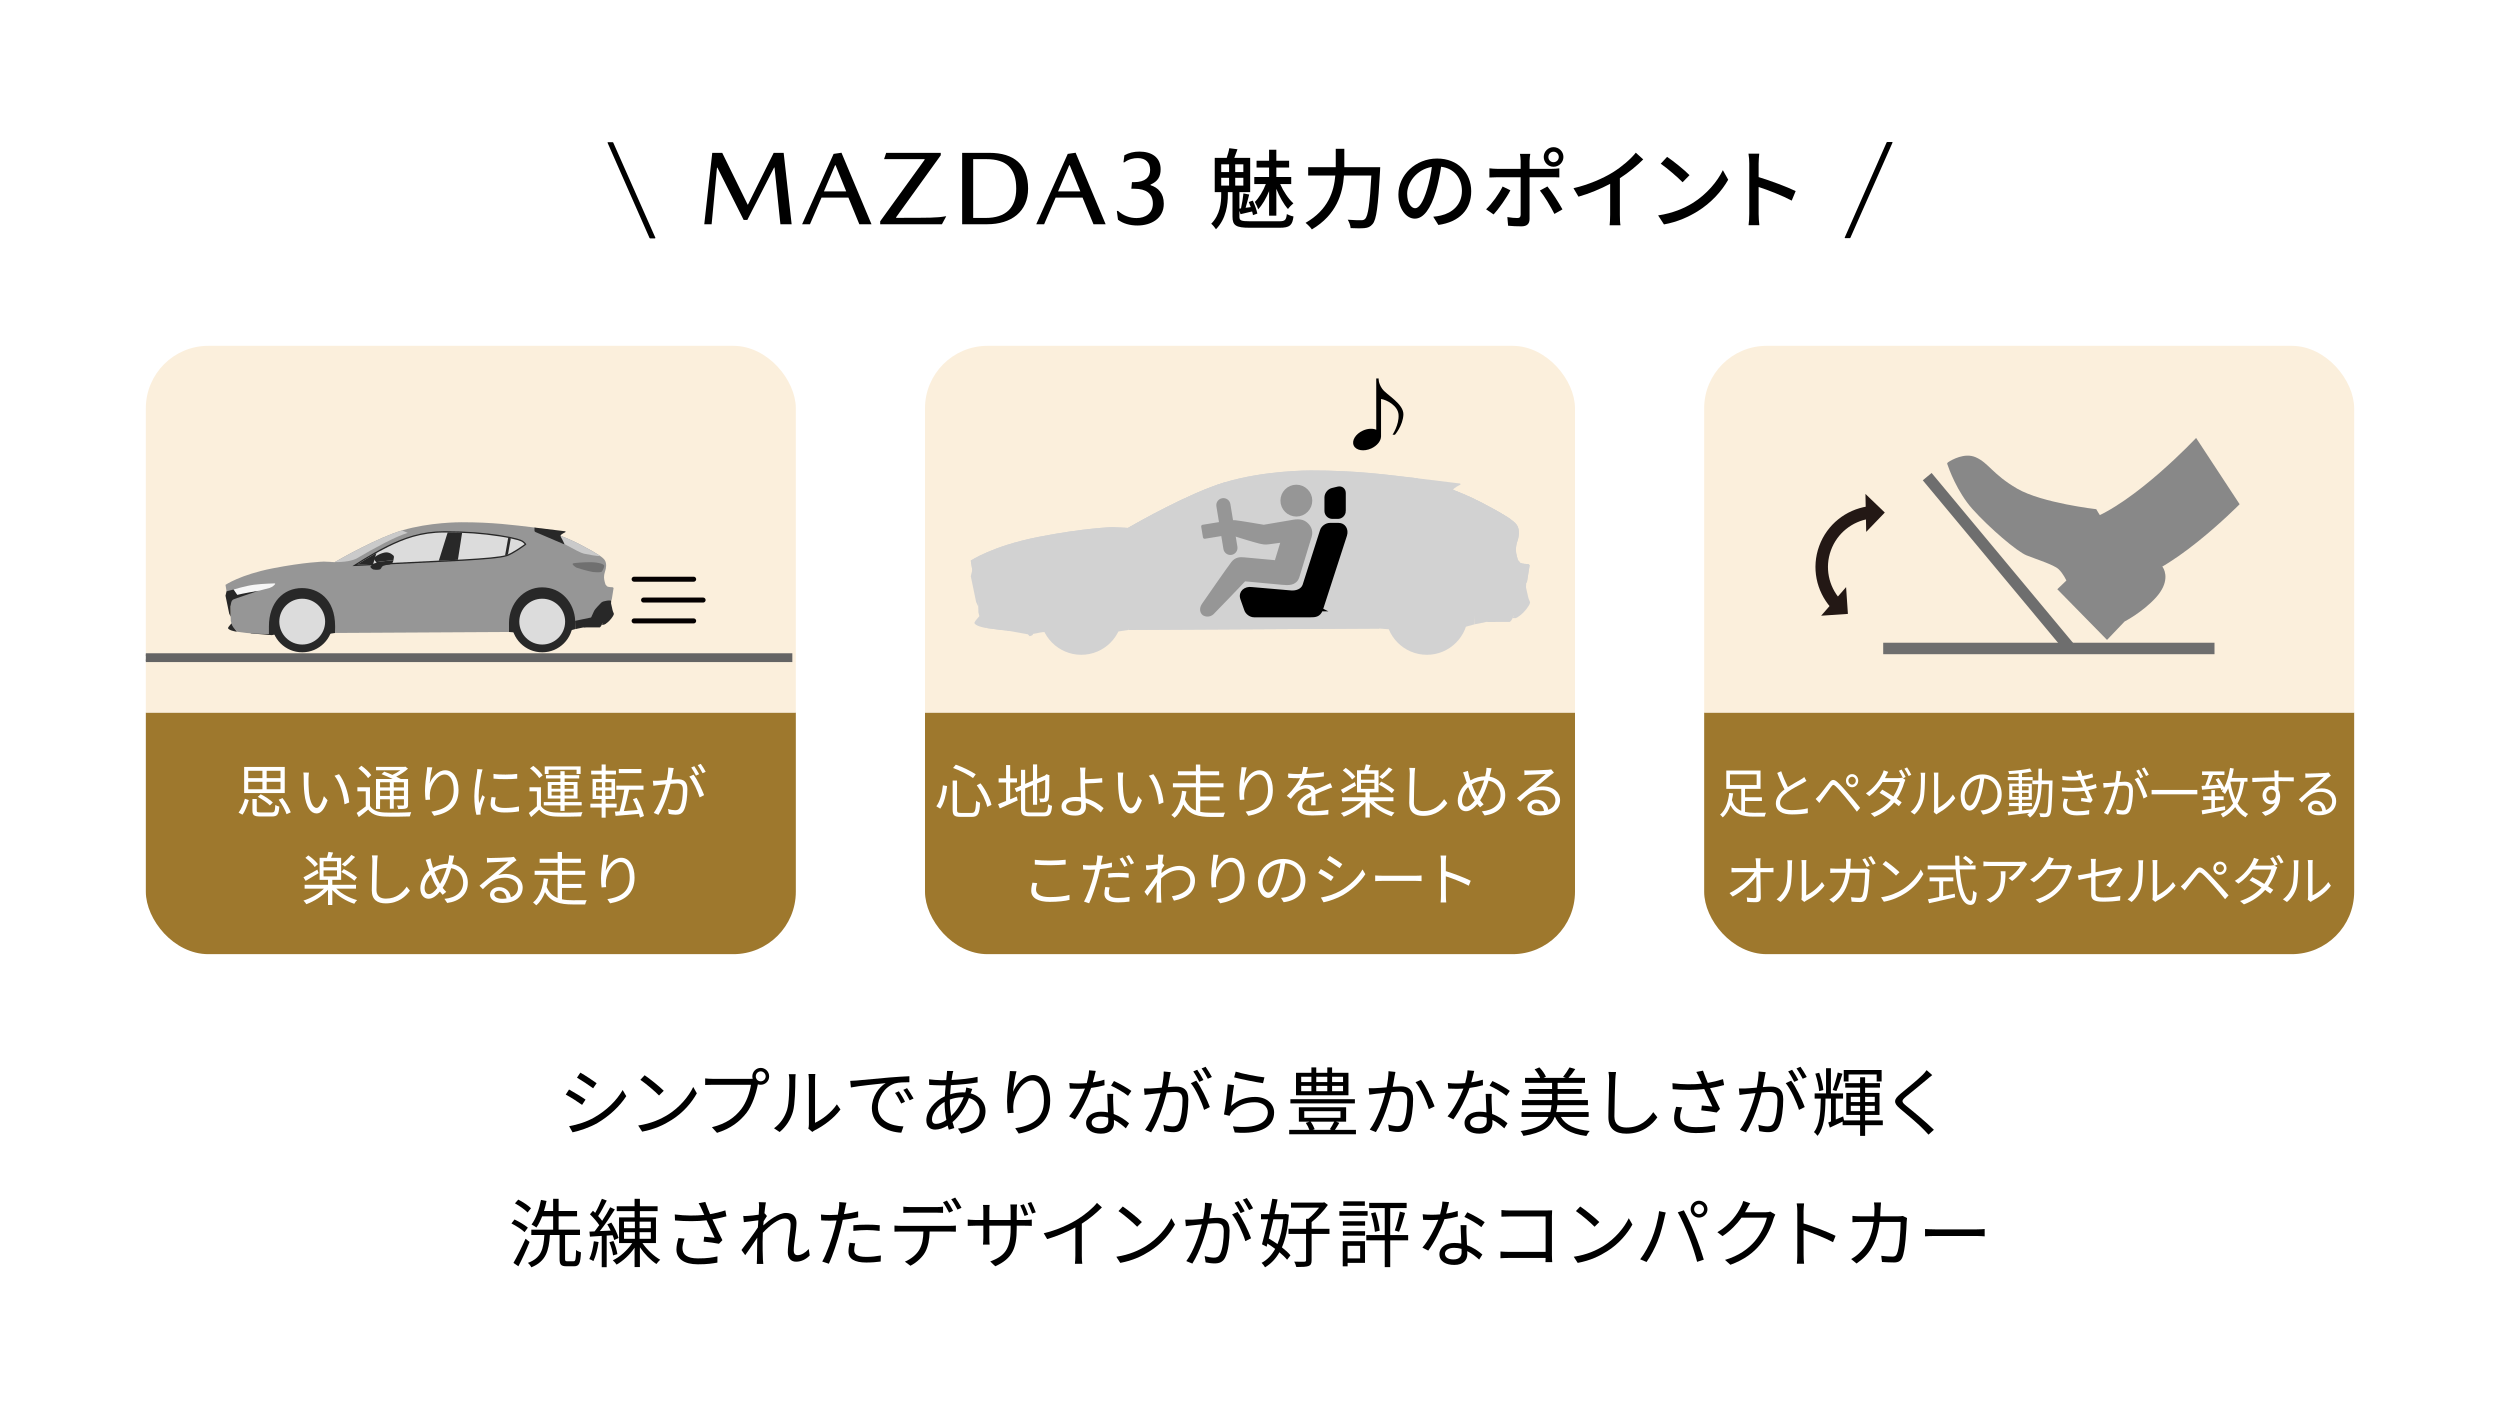 <?xml version="1.0" encoding="UTF-8"?>
<svg id="_レイヤー_1" data-name="レイヤー_1" xmlns="http://www.w3.org/2000/svg" width="1200" height="680" xmlns:xlink="http://www.w3.org/1999/xlink" version="1.1" viewBox="0 0 1200 680">
  <!-- Generator: Adobe Illustrator 29.6.0, SVG Export Plug-In . SVG Version: 2.1.1 Build 207)  -->
  <defs>
    <clipPath id="clippath">
      <rect x="70" y="166" width="312" height="292" rx="30" ry="30" fill="none"/>
    </clipPath>
    <clipPath id="clippath-1">
      <rect x="70" y="166" width="312" height="176" fill="none"/>
    </clipPath>
    <clipPath id="clippath-2">
      <path d="M113.745,303.216c1.589.144,5.476,1.12,15.333,1.12v-3.664c0-11.506,6.955-18.398,15.869-18.398,7.639,0,15.905,5.005,15.905,18.398v3.153l83.461-.475v-4.307c0-9.454,7.098-17.118,15.854-17.118,9.428,0,15.497,7.437,15.937,16.059h-.002s7.231-1.472,7.45-1.545.269-.243.269-.243c0,0,1.118-2.457,1.387-3.042.268-.584,2.385-2.921,3.431-3.919,1.046-.997,4.754-1.098,4.754-1.098,0,0,.187-.179.254-.422l.871-5.455c-.108-.128-.254-.355-.592-.392s-1.598.028-2.51-.393l-.794-.94s-.693-2.142-.693-3.285.255-2.397.535-3.092c.28-.694.476-1.923.476-2.653s-.062-1.795-.756-2.763c-.693-.967-2.482-2.555-11.353-7.191-3.646-1.905-7.048-3.351-9.791-4.393l-12.479-3.942c-10.222-1.217-20.005-2.544-34.973-2.544-.877,0-15.48,0-28.549,3.907-11.871,3.549-29.307,13.461-32.402,15.25l-5.15-.264s-9.42.249-24.753,3.268c-15.333,3.018-22.498,7.895-22.498,7.895l.501,3.122,5.009,19.368v-.002Z" fill="none"/>
    </clipPath>
    <clipPath id="clippath-3">
      <rect x="818" y="166" width="312" height="292" rx="30" ry="30" fill="none"/>
    </clipPath>
    <clipPath id="clippath-4">
      <rect x="818" y="166" width="312" height="176" fill="none"/>
    </clipPath>
    <clipPath id="clippath-5">
      <rect x="444" y="166" width="312" height="292" rx="30" ry="30" fill="none"/>
    </clipPath>
    <clipPath id="clippath-6">
      <rect x="444" y="166" width="312" height="176" fill="none"/>
    </clipPath>
    <clipPath id="clippath-7">
      <path d="M473.912,301.495c2.288.207,7.885,1.613,22.079,1.613v-5.276c0-16.569,10.015-26.493,22.851-26.493,11.001,0,22.904,7.207,22.904,26.493v4.54l120.184-.684v-6.203c0-13.614,10.221-24.65,22.829-24.65,13.576,0,22.316,10.709,22.95,23.125h-.003s10.413-2.12,10.728-2.225c.315-.105.387-.35.387-.35,0,0,1.61-3.539,1.997-4.381.386-.841,3.434-4.206,4.941-5.643,1.507-1.436,6.846-1.581,6.846-1.581,0,0,.269-.258.366-.608l1.254-7.855c-.156-.184-.365-.512-.853-.565-.487-.053-2.301.04-3.614-.566l-1.143-1.353s-.998-3.084-.998-4.731.367-3.452.77-4.452c.404-1,.685-2.769.685-3.82s-.089-2.585-1.089-3.979c-.997-1.393-3.574-3.679-16.348-10.355-5.25-2.743-10.149-4.826-14.098-6.326l-17.97-5.676c-14.72-1.753-28.807-3.664-50.362-3.664-1.263,0-22.291,0-41.111,5.626-17.094,5.11-42.202,19.384-46.659,21.959l-7.416-.38s-13.565.358-35.644,4.706c-22.08,4.346-32.398,11.368-32.398,11.368l.722,4.496,7.212,27.89h0Z" fill="none"/>
    </clipPath>
  </defs>
  <g id="BG">
    <rect y="0" width="1200" height="680" fill="#fff"/>
  </g>
  <g id="_原稿">
    <g>
      <path d="M294.088,68.25l.252.151,20.261,45.763-.151.252h-2.368l-.303-.15-20.16-45.764.151-.252h2.318Z"/>
      <path d="M359.018,98.214l12.348-24.847h4.789l3.83,34.271h-5.393l-2.822-27.216h-.203l-12.851,25.149h-1.765l-12.6-25.099h-.201l-2.57,27.165h-3.528l3.83-34.271h4.788l12.197,24.847h.151Z"/>
      <path d="M394.331,94.837l-5.543,12.802h-3.779l15.119-33.768,3.779-.555,14.414,34.322h-5.846l-5.242-12.802h-12.902,0ZM406.177,91.863l-5.092-12.549h-.252l-5.342,12.549h10.686Z"/>
      <path d="M451.567,73.367v1.159l-21.42,29.735v.303c16.229,0,19.707,0,23.738-.756h.303l-2.066,3.83h-29.635v-1.411l21.318-29.534v-.303h-19.453l1.008-3.023h26.207Z"/>
      <path d="M493.483,90.553c0,11.037-8.014,17.085-19.656,17.085h-11.994v-34.271h13.053c11.744,0,18.598,5.594,18.598,17.187h-.001ZM487.788,90.553c0-9.627-4.586-14.163-14.363-14.163h-6.301v28.225h5.947c9.727,0,14.717-4.889,14.717-14.062Z"/>
      <path d="M506.72,94.837l-5.543,12.802h-3.779l15.119-33.768,3.779-.555,14.414,34.322h-5.846l-5.242-12.802h-12.902ZM518.565,91.863l-5.092-12.549h-.252l-5.342,12.549s10.686,0,10.686,0Z"/>
      <path d="M544.602,90.603h-1.562l.303-3.175h1.008c5.443,0,7.711-2.419,7.711-5.897,0-3.427-2.066-5.645-5.947-5.645-1.965,0-4.283.454-6.35,2.017h-.504l.453-3.377c2.168-1.21,4.637-1.765,7.207-1.765,5.746,0,10.182,2.672,10.182,8.468,0,3.629-1.412,5.896-4.838,7.358v.302c3.578,1.159,6.35,3.78,6.35,8.921,0,7.057-6.049,10.434-12.701,10.434-3.527,0-6.955-.958-9.273-2.772l-.555-4.233h.555c2.672,2.368,5.746,3.427,8.871,3.427,4.232,0,7.861-2.167,7.861-6.955,0-4.889-3.326-7.106-8.77-7.106v-.002Z"/>
      <path d="M613.985,106.211c2.857,0,3.361-.588,3.697-3.444.84.462,2.227.966,3.191,1.134-.545,4.284-1.764,5.419-6.721,5.419h-14.279c-6.553,0-8.273-1.051-8.273-5.292v-11.803h-2.227v1.303c0,4.367-.756,11.508-5.711,16.506-.504-.798-1.555-2.059-2.27-2.646,4.326-4.326,4.789-10.206,4.789-13.944v-1.218h-3.107v-16.464h5.754c.504-1.47,1.049-3.318,1.217-4.62l3.949.504-1.514,4.116h7.604v16.464h-5.166v7.896l.756-.084c.504-2.143.965-5.166,1.176-7.183l2.771.504c-.588,2.101-1.135,4.494-1.723,6.385l2.479-.336c-.293-.841-.629-1.681-.965-2.437l1.932-.672c.965,2.016,1.889,4.62,2.184,6.216l-2.1.756c-.084-.504-.211-1.134-.42-1.764-1.932.462-3.781.84-5.545,1.302l-.545-1.638v2.856c0,1.764.672,2.184,4.871,2.184h14.196ZM586.182,82.606h3.779v-3.737h-3.779v3.737ZM586.182,89.075h3.779v-3.738h-3.779v3.738ZM596.807,78.869h-3.906v3.737h3.906v-3.737ZM596.807,85.337h-3.906v3.738h3.906v-3.738ZM609.155,91.762c-1.385,3.36-3.275,6.72-5.25,8.694-.293-1.05-1.049-2.604-1.596-3.528,1.975-1.89,4.074-5.376,5.293-8.567h-5.545v-3.402h7.098v-4.536h-6.006v-3.276h6.006v-5.292h3.486v5.292h6.133v3.276h-6.133v4.536h7.141v3.402h-5.291c1.553,3.527,4.031,7.224,6.342,9.239-.799.63-1.975,1.807-2.605,2.73-2.016-2.227-4.115-5.964-5.586-9.702v12.894h-3.486v-11.76h-.001Z"/>
      <path d="M662.497,80.255s-.043,1.386-.084,1.932c-.924,17.011-1.723,23.227-3.57,25.368-1.135,1.344-2.227,1.765-3.863,1.933-1.512.168-4.201.126-6.678,0-.084-1.135-.631-2.856-1.387-4.032,2.771.252,5.334.252,6.385.252.924,0,1.428-.126,1.932-.63,1.428-1.345,2.309-7.099,3.023-20.832h-13.146c-.629,8.651-3.486,18.815-15.414,25.872-.629-.967-2.1-2.437-3.023-3.15,10.92-6.258,13.65-15.162,14.279-22.722h-13.02v-3.99h13.23v-8.82h4.115v8.82h17.221Z"/>
      <path d="M687.948,104.027c1.471-.127,2.688-.337,3.697-.589,5.334-1.218,10.078-5.082,10.078-11.802,0-6.048-3.611-10.794-9.994-11.592-.59,3.738-1.346,7.77-2.479,11.676-2.52,8.484-5.965,13.23-10.123,13.23-4.115,0-7.895-4.662-7.895-11.593,0-9.239,8.189-17.262,18.605-17.262,9.996,0,16.338,6.973,16.338,15.708s-5.586,14.742-15.75,16.17l-2.479-3.947h.002ZM685.009,90.839c1.049-3.276,1.848-7.056,2.268-10.71-7.477,1.218-11.844,7.728-11.844,12.852,0,4.788,2.143,6.973,3.822,6.973,1.807,0,3.822-2.688,5.754-9.114h0Z"/>
      <path d="M724.993,91.342c-1.85,3.654-5.713,9.072-8.064,11.592l-3.613-2.478c2.773-2.604,6.26-7.435,7.939-10.92,0,0,3.738,1.806,3.738,1.806ZM734.19,85.085v19.992c0,2.268-1.176,3.569-3.906,3.569-2.016,0-4.494-.084-6.385-.294l-.377-4.157c1.807.336,3.695.462,4.787.462s1.555-.42,1.598-1.555v-18.018h-11.215c-1.303,0-2.646.042-3.779.126v-4.41c1.176.126,2.436.252,3.736.252h11.258v-3.906c0-.966-.168-2.604-.336-3.275h4.955c-.127.588-.336,2.352-.336,3.317v3.864h10.541c1.094,0,2.646-.084,3.738-.252v4.368c-1.217-.084-2.645-.084-3.695-.084h-10.584ZM742.759,89.495c2.225,2.688,5.543,7.979,7.223,11.004l-3.863,2.184c-1.723-3.443-4.83-8.609-6.973-11.214l3.613-1.974ZM740.995,75.34c0-2.604,2.1-4.704,4.703-4.704s4.746,2.101,4.746,4.704-2.143,4.704-4.746,4.704-4.703-2.1-4.703-4.704ZM743.22,75.34c0,1.428,1.092,2.521,2.479,2.521s2.52-1.093,2.52-2.521c0-1.386-1.133-2.52-2.52-2.52s-2.479,1.134-2.479,2.52Z"/>
      <path d="M777.534,103.186c0,1.723.084,4.032.295,4.956h-5.209c.127-.924.252-3.233.252-4.956v-14.951c-4.41,2.352-9.996,4.703-15.203,6.174l-2.395-4.074c7.182-1.638,14.279-4.746,18.941-7.645,4.242-2.646,8.611-6.384,10.963-9.407l3.57,3.233c-3.025,3.024-6.973,6.3-11.215,9.03v17.64h.001Z"/>
      <path d="M812.395,97.516c6.762-4.158,12.012-10.458,14.574-15.834l2.561,4.578c-3.023,5.418-8.189,11.172-14.74,15.204-4.242,2.604-9.576,5.082-16.086,6.258l-2.814-4.326c7.014-1.05,12.473-3.401,16.506-5.88h0ZM810.968,84.077l-3.318,3.401c-2.184-2.226-7.393-6.762-10.5-8.903l3.066-3.276c2.98,1.974,8.398,6.342,10.752,8.778Z"/>
      <path d="M860.022,96.298c-4.451-2.394-11.256-5.04-15.877-6.552v12.978c0,1.303.127,3.864.338,5.376h-5.166c.209-1.47.336-3.737.336-5.376v-24.275c0-1.345-.127-3.276-.379-4.704h5.166c-.125,1.386-.295,3.233-.295,4.704v6.552c5.545,1.68,13.566,4.662,17.768,6.72l-1.891,4.578h0Z"/>
      <path d="M885.448,114.063l20.16-45.763.303-.151h2.369l.15.252-20.26,45.763-.252.151h-2.318l-.152-.252Z"/>
    </g>
    <g>
      <path d="M281.057,527.819l-1.656,2.521c-1.764-1.296-5.688-3.816-7.848-4.932l1.584-2.448c2.159,1.151,6.336,3.708,7.92,4.859h0ZM285.233,536.387c5.976-3.42,10.728-8.1,13.644-13.176l1.729,2.952c-3.132,4.859-8.101,9.504-13.824,12.888-3.636,2.088-8.604,3.78-11.952,4.464l-1.656-2.952c3.961-.684,8.425-2.088,12.061-4.176h-.002ZM286.385,519.935l-1.692,2.448c-1.729-1.296-5.616-3.888-7.74-5.112l1.62-2.412c2.124,1.188,6.264,3.925,7.812,5.076h0Z"/>
      <path d="M320.728,534.983c5.544-3.491,9.937-8.819,12.024-13.248l1.728,3.061c-2.483,4.5-6.659,9.396-12.096,12.78-3.6,2.304-8.136,4.5-14.147,5.615l-1.908-2.951c6.3-.937,10.979-3.133,14.399-5.257h0ZM318.604,523.572l-2.268,2.268c-1.8-1.872-6.3-5.724-8.964-7.524l2.052-2.195c2.556,1.691,7.164,5.436,9.18,7.452h0Z"/>
      <path d="M360.113,517.847c.359,0,.756,0,1.188-.036-.107-.359-.18-.756-.18-1.151,0-2.232,1.8-4.068,4.033-4.068s4.031,1.836,4.031,4.068-1.801,4.031-4.031,4.031c-.469,0-.938-.071-1.369-.216l-.072.396c-.791,3.779-2.519,9.576-5.364,13.284-3.312,4.212-7.596,7.56-14.184,9.611l-2.448-2.7c6.984-1.728,11.016-4.787,14.04-8.64,2.556-3.276,4.212-8.28,4.716-11.736h-18.432c-1.404,0-2.664.072-3.564.108v-3.168c.973.108,2.412.216,3.601.216h18.036-.001ZM367.528,516.66c0-1.296-1.08-2.412-2.375-2.412-1.332,0-2.376,1.116-2.376,2.412s1.044,2.376,2.376,2.376c1.295,0,2.375-1.08,2.375-2.376Z"/>
      <path d="M371.524,541.572c3.025-2.16,5.184-5.364,6.264-8.856,1.045-3.312,1.08-10.476,1.08-14.472,0-1.08-.107-1.872-.252-2.628h3.312c-.035.432-.18,1.512-.18,2.592,0,3.996-.145,11.7-1.115,15.3-1.08,3.852-3.385,7.38-6.408,9.864l-2.701-1.8h0ZM388.012,541.752c.145-.576.252-1.296.252-2.017v-21.563c0-1.368-.18-2.376-.215-2.664h3.311c-.035.288-.143,1.296-.143,2.664v20.771c3.311-1.512,7.738-4.787,10.475-8.855l1.729,2.448c-3.096,4.212-8.1,7.884-12.275,9.972-.541.288-.865.54-1.225.828l-1.908-1.584h-.001Z"/>
      <path d="M411.27,518.639c2.34-.216,9.07-.864,15.623-1.439,3.889-.324,7.236-.504,9.611-.612v2.88c-2.051,0-5.146.036-6.982.576-5.076,1.62-8.137,7.056-8.137,11.268,0,6.948,6.48,9.145,12.275,9.36l-1.043,3.024c-6.588-.288-14.113-3.816-14.113-11.772,0-5.544,3.35-10.08,6.625-12.024-3.133.36-12.852,1.297-16.705,2.089l-.322-3.169c1.367-.035,2.482-.107,3.168-.18h0ZM434.417,528.828l-1.836.863c-.828-1.728-1.871-3.6-2.951-5.075l1.836-.792c.828,1.188,2.195,3.42,2.951,5.004ZM438.522,527.28l-1.873.863c-.863-1.728-1.908-3.492-3.061-5.004l1.801-.828c.863,1.188,2.268,3.385,3.133,4.969h0Z"/>
      <path d="M465.917,524.832c4.465,1.188,7.129,4.5,7.129,8.424,0,5.112-3.385,9.576-11.664,10.872l-1.549-2.412c6.408-.684,10.369-3.996,10.369-8.604,0-2.699-1.764-5.147-5.113-6.048-1.979,5.04-4.859,8.964-7.883,11.521.287,1.008.576,1.979.863,2.88l-2.627.792c-.18-.612-.396-1.26-.576-1.98-1.945,1.188-4.068,1.944-5.977,1.944-2.412,0-4.248-1.439-4.248-4.5,0-4.572,3.996-9.288,8.893-11.52.072-1.801.252-3.601.396-5.257-.758.036-1.477.036-2.16.036-1.549,0-4.32-.144-5.762-.216l-.07-2.7c1.223.181,4.355.433,5.867.433.793,0,1.584,0,2.377-.036.107-1.044.215-1.98.287-2.736.072-.576.107-1.26.107-1.691l3.025.071c-.182.469-.324,1.116-.434,1.584-.143.756-.287,1.656-.432,2.7,4.5-.216,8.82-.684,12.492-1.512l.037,2.7c-3.744.611-8.496,1.08-12.854,1.296-.143,1.368-.252,2.88-.359,4.392,1.98-.612,4.176-.936,5.977-.936.432,0,.863,0,1.295.036l.109-.324c.143-.54.322-1.477.359-2.052l2.879.72c-.215.468-.504,1.439-.719,1.979l-.037.145h.003ZM453.425,528.899c-3.455,1.98-6.084,5.509-6.084,8.389,0,1.439.686,2.16,2.018,2.16,1.367,0,3.096-.612,4.895-1.872-.504-2.557-.828-5.4-.828-8.064v-.612h0ZM461.993,526.668c-2.303,0-4.355.504-6.047,1.116v1.403c0,2.269.252,4.429.611,6.48,2.34-2.196,4.465-5.076,6.012-9h-.576Z"/>
      <path d="M487.915,514.212c-.758,2.628-1.441,7.416-1.656,9.899,1.404-3.672,5.146-8.1,9.646-8.1,4.752,0,8.174,4.752,8.174,12.24,0,9.899-6.229,14.256-15.084,15.876l-1.693-2.592c7.74-1.188,13.789-4.284,13.789-13.248,0-5.616-1.873-9.648-5.652-9.648-4.428,0-8.533,6.444-8.965,11.124-.18,1.368-.18,2.592.072,4.356l-2.809.216c-.18-1.332-.359-3.348-.359-5.652,0-3.384.648-8.64,1.08-11.52.145-1.116.252-2.196.289-3.061l3.168.108v.002Z"/>
      <path d="M530.178,520.908c-1.871.54-4.104,1.008-6.443,1.296-1.766,5.04-4.934,11.231-7.777,15.084l-2.807-1.44c2.988-3.456,6.012-9.144,7.631-13.32-1.043.072-2.088.108-3.131.108-1.332,0-2.809-.036-4.141-.108l-.217-2.699c1.332.18,2.846.252,4.393.252,1.26,0,2.592-.072,3.961-.181.539-1.979,1.043-4.248,1.115-6.155l3.203.288c-.359,1.296-.826,3.456-1.402,5.508,1.871-.288,3.744-.721,5.543-1.296l.072,2.664h0ZM534.354,525.048c-.107,1.476-.072,2.52-.035,3.852.035,1.297.18,3.637.252,5.797,3.059,1.115,5.543,2.88,7.379,4.464l-1.547,2.447c-1.512-1.367-3.42-2.951-5.725-4.067.035.54.035,1.044.035,1.439,0,2.845-1.871,5.185-6.264,5.185-3.924,0-7.127-1.62-7.127-5.148,0-3.275,3.096-5.399,7.127-5.399,1.189,0,2.34.107,3.385.323-.107-2.916-.289-6.407-.359-8.892h2.879,0ZM531.942,536.46c-1.115-.324-2.34-.504-3.6-.504-2.629,0-4.355,1.188-4.355,2.808,0,1.656,1.332,2.772,4.104,2.772,2.916,0,3.889-1.62,3.889-3.385,0-.468,0-1.044-.037-1.691h-.001ZM541.446,526.019c-1.908-1.62-5.76-3.815-8.135-4.896l1.402-2.232c2.594,1.152,6.66,3.456,8.354,4.752l-1.621,2.376Z"/>
      <path d="M561.968,514.643c-.145.685-.324,1.404-.432,2.124-.217,1.044-.541,3.132-.938,5.04,1.656-.144,3.133-.252,3.996-.252,3.205,0,5.797,1.26,5.797,6.084,0,4.248-.576,9.864-2.053,12.853-1.152,2.376-2.916,2.951-5.219,2.951-1.369,0-3.061-.252-4.213-.504l-.469-3.06c1.514.504,3.385.792,4.393.792,1.297,0,2.34-.288,3.096-1.836,1.152-2.376,1.693-7.021,1.693-10.872,0-3.24-1.477-3.816-3.781-3.816-.863,0-2.268.108-3.816.252-1.295,5.112-3.742,13.141-7.486,19.116l-2.916-1.188c3.635-4.86,6.264-12.889,7.486-17.641-1.871.181-3.562.36-4.5.469-.863.107-2.303.252-3.203.432l-.287-3.132c1.115.036,2.016.036,3.168,0,1.188-.036,3.238-.216,5.398-.396.504-2.556.938-5.328.9-7.74l3.385.324h0ZM574.208,518.712c2.23,2.88,5.328,9.36,6.516,12.672l-2.771,1.368c-1.08-3.672-3.889-9.9-6.373-12.816l2.629-1.224h-.001ZM575.682,519.288c-.719-1.44-1.943-3.637-2.916-5.004l1.908-.792c.9,1.26,2.232,3.491,2.988,4.932l-1.98.864ZM579.751,517.811c-.791-1.548-1.98-3.6-2.988-4.968l1.908-.792c.936,1.296,2.34,3.564,3.025,4.896l-1.945.863h0Z"/>
      <path d="M590.946,530.807c3.422-2.988,7.273-4.284,11.521-4.284,5.471,0,9.107,3.276,9.107,7.452,0,6.408-5.652,10.729-18.9,9.612l-.863-2.952c11.232,1.368,16.74-1.872,16.74-6.731,0-2.845-2.629-4.824-6.264-4.824-4.752,0-8.496,1.728-11.018,4.716-.504.612-.828,1.224-1.08,1.8l-2.699-.647c.721-3.24,1.584-10.729,1.801-14.473l3.059.396c-.467,2.447-1.08,7.632-1.404,9.936h0ZM593.143,514.391c3.061.973,10.619,2.448,13.787,2.736l-.684,2.808c-3.385-.468-11.123-2.052-13.859-2.808l.756-2.736h0Z"/>
      <path d="M650.85,542.328v2.124h-32.039v-2.124h9.684c-.359-1.044-1.043-2.376-1.729-3.349l1.801-.575h-5.111v-6.912h22.68v6.912h-4.824l1.549.575c-.686,1.225-1.441,2.412-2.09,3.349h10.08-.001ZM650.346,529.62h-30.959v-2.017h30.959v2.017ZM647.251,525.731h-25.164v-10.8h7.381v-2.592h2.34v2.592h5.291v-2.592h2.305v2.592h7.848v10.8h-.001ZM624.571,519.395h4.896v-2.556h-4.896v2.556ZM624.571,523.788h4.896v-2.557h-4.896v2.557ZM626.048,536.532h17.387v-3.168h-17.387v3.168ZM629.106,538.404c.865,1.151,1.586,2.592,1.945,3.6l-.9.324h8.928l-.756-.288c.684-.973,1.584-2.484,2.088-3.636h-11.305ZM631.807,516.84v2.556h5.291v-2.556h-5.291ZM631.807,521.231v2.557h5.291v-2.557h-5.291ZM644.659,516.84h-5.256v2.556h5.256v-2.556ZM644.659,521.231h-5.256v2.557h5.256v-2.557Z"/>
      <path d="M669.823,514.536c-.143.647-.287,1.403-.432,2.088-.18,1.044-.504,3.132-.9,5.04,1.656-.108,3.133-.216,3.996-.216,3.168,0,5.797,1.224,5.797,6.048,0,4.248-.611,9.863-2.088,12.852-1.117,2.376-2.881,2.988-5.221,2.988-1.332,0-3.059-.288-4.176-.54l-.469-3.024c1.477.469,3.385.792,4.357.792,1.332,0,2.375-.288,3.131-1.836,1.117-2.412,1.656-7.02,1.656-10.908,0-3.239-1.475-3.815-3.744-3.815-.863,0-2.268.107-3.814.252-1.297,5.112-3.709,13.104-7.488,19.152l-2.953-1.188c3.637-4.86,6.301-12.924,7.488-17.676-1.836.18-3.564.36-4.5.468-.828.108-2.268.288-3.203.432l-.289-3.132c1.117.072,2.053.036,3.168,0,1.188-.036,3.277-.216,5.436-.396.504-2.557.9-5.328.9-7.74l3.348.36h0ZM682.1,518.315c2.23,2.881,5.291,9.433,6.516,12.744l-2.809,1.332c-1.043-3.672-3.852-9.936-6.371-12.924l2.664-1.152Z"/>
      <path d="M711.835,520.908c-1.871.54-4.104,1.008-6.443,1.296-1.764,5.04-4.932,11.231-7.775,15.084l-2.809-1.44c2.988-3.456,6.012-9.144,7.633-13.32-1.045.072-2.088.108-3.133.108-1.332,0-2.809-.036-4.141-.108l-.215-2.699c1.332.18,2.844.252,4.393.252,1.26,0,2.592-.072,3.959-.181.541-1.979,1.045-4.248,1.115-6.155l3.205.288c-.359,1.296-.828,3.456-1.404,5.508,1.873-.288,3.744-.721,5.545-1.296l.07,2.664h0ZM716.012,525.048c-.109,1.476-.072,2.52-.037,3.852.037,1.297.18,3.637.252,5.797,3.061,1.115,5.545,2.88,7.381,4.464l-1.549,2.447c-1.512-1.367-3.42-2.951-5.725-4.067.037.54.037,1.044.037,1.439,0,2.845-1.873,5.185-6.264,5.185-3.924,0-7.129-1.62-7.129-5.148,0-3.275,3.096-5.399,7.129-5.399,1.188,0,2.34.107,3.383.323-.107-2.916-.287-6.407-.359-8.892h2.881ZM713.6,536.46c-1.117-.324-2.34-.504-3.602-.504-2.627,0-4.355,1.188-4.355,2.808,0,1.656,1.332,2.772,4.104,2.772,2.916,0,3.889-1.62,3.889-3.385,0-.468,0-1.044-.035-1.691h-.001ZM723.104,526.019c-1.908-1.62-5.76-3.815-8.137-4.896l1.404-2.232c2.592,1.152,6.66,3.456,8.352,4.752l-1.619,2.376h0Z"/>
      <path d="M749.204,536.135c2.375,3.996,6.947,6.048,13.896,6.732-.613.54-1.332,1.691-1.656,2.412-7.705-.973-12.457-3.708-15.012-9.145h-.18c-1.801,4.68-5.725,7.596-15.014,9.108-.215-.685-.863-1.801-1.367-2.34,8.064-1.188,11.664-3.349,13.393-6.769h-12.924v-2.34h13.822c.252-1.008.434-2.124.576-3.312h-14.146v-2.447h14.398v-2.988h-11.195v-2.34h11.195v-2.916h-12.959v-2.412h7.271c-.576-1.296-1.619-2.916-2.699-4.104l2.303-.936c1.297,1.296,2.592,3.168,3.133,4.5l-1.152.54h10.729l-1.332-.468c1.008-1.225,2.34-3.24,3.096-4.572l2.736.828c-1.008,1.584-2.232,3.096-3.24,4.212h7.92v2.412h-13.141v2.916h11.557v2.34h-11.557v2.988h14.545v2.447h-14.688c-.109,1.188-.289,2.269-.541,3.312h15.588v2.34h-13.355v.002Z"/>
      <path d="M775.7,514.572c-.18,1.151-.287,2.411-.359,3.563-.145,4.032-.434,12.456-.434,17.784,0,3.924,2.521,5.292,5.832,5.292,6.553,0,10.262-3.672,12.816-7.38l1.98,2.483c-2.412,3.385-7.02,7.849-14.867,7.849-5.113,0-8.641-2.16-8.641-7.956,0-5.292.359-14.292.359-18.072,0-1.296-.107-2.556-.324-3.6l3.637.036h.001Z"/>
      <path d="M827.575,520.836c-2.195.576-4.535,1.116-6.732,1.476,1.297,2.845,3.24,6.984,4.789,9.973l-1.656,1.728c-1.549-.324-5.076-.828-7.381-1.044l.289-2.34c1.367.107,3.852.396,5.039.504-1.008-2.196-2.807-5.904-3.887-8.388-4.609.54-9.721.54-15.156.071l-.107-2.88c5.184.685,10.043.648,14.146.216l-1.188-2.628c-.611-1.332-.936-2.016-1.512-2.987l3.203-.612c.865,2.376,1.514,3.96,2.305,5.868,2.447-.433,4.859-1.008,7.309-1.8l.539,2.844h0ZM807.452,531.527c-.576,1.368-1.008,3.421-1.008,4.5,0,3.133,2.123,5.005,7.451,5.005,4.717,0,6.84-.433,9.359-.973l-.035,2.988c-2.232.396-4.645.828-9.359.828-6.625,0-10.297-2.664-10.297-7.128,0-1.548.396-3.528.973-5.473l2.916.252h0Z"/>
      <path d="M847.52,514.643c-.145.685-.324,1.404-.432,2.124-.217,1.044-.541,3.132-.938,5.04,1.656-.144,3.133-.252,3.996-.252,3.205,0,5.797,1.26,5.797,6.084,0,4.248-.576,9.864-2.053,12.853-1.152,2.376-2.916,2.951-5.219,2.951-1.369,0-3.061-.252-4.213-.504l-.469-3.06c1.514.504,3.385.792,4.393.792,1.297,0,2.34-.288,3.096-1.836,1.152-2.376,1.693-7.021,1.693-10.872,0-3.24-1.477-3.816-3.781-3.816-.863,0-2.268.108-3.816.252-1.295,5.112-3.742,13.141-7.486,19.116l-2.916-1.188c3.635-4.86,6.264-12.889,7.486-17.641-1.871.181-3.562.36-4.5.469-.863.107-2.303.252-3.203.432l-.287-3.132c1.115.036,2.016.036,3.168,0,1.188-.036,3.238-.216,5.398-.396.504-2.556.938-5.328.9-7.74l3.385.324h0ZM859.761,518.712c2.23,2.88,5.328,9.36,6.516,12.672l-2.771,1.368c-1.08-3.672-3.889-9.9-6.373-12.816l2.629-1.224h-.001ZM861.235,519.288c-.719-1.44-1.943-3.637-2.916-5.004l1.908-.792c.9,1.26,2.232,3.491,2.988,4.932l-1.98.864ZM865.303,517.811c-.791-1.548-1.98-3.6-2.988-4.968l1.908-.792c.936,1.296,2.34,3.564,3.025,4.896l-1.945.863h0Z"/>
      <path d="M903.751,540.095h-8.496v5.112h-2.412v-5.112h-8.387v-1.728c-2.125,1.008-4.248,2.016-6.121,2.88l-.791-2.448c.395-.144.863-.324,1.332-.504v-10.98h-2.629c-.145,7.92-.684,14.185-3.852,17.893-.359-.576-1.115-1.404-1.729-1.8,2.736-3.276,3.205-8.893,3.312-16.093h-2.951v-2.483h5.471v-12.097h2.34v12.097h5.832v2.483h-3.492v10.044c1.117-.468,2.34-.972,3.529-1.476l.432,1.908h7.703v-2.628h-6.623v-10.548h6.623v-2.557h-7.127v-2.16h7.127v-2.808h2.412v2.808h7.129v2.16h-7.129v2.557h6.912v10.548h-6.912v2.628h8.496v2.304h.001ZM873.186,523.715c-.18-2.268-.898-5.688-1.836-8.352l1.873-.433c1.008,2.628,1.801,6.012,1.98,8.28l-2.018.504h.001ZM884.384,515.399c-.865,2.772-1.98,6.192-2.916,8.316l-1.764-.54c.863-2.232,1.908-5.868,2.412-8.352l2.268.575h0ZM887.3,519.107h-2.305v-5.508h18.18v5.508h-2.375v-3.348h-13.5v3.348ZM888.38,529.007h4.463v-2.556h-4.463v2.556ZM892.843,533.328v-2.557h-4.463v2.557h4.463ZM895.255,526.452v2.556h4.645v-2.556h-4.645ZM899.899,530.771h-4.645v2.557h4.645v-2.557Z"/>
      <path d="M927.475,516.048c-.791.576-1.871,1.512-2.447,2.016-2.484,2.124-7.596,6.229-10.225,8.389-2.16,1.872-2.16,2.412.145,4.319,3.24,2.593,9.828,8.064,13.32,11.521l-2.592,2.34c-.721-.864-1.691-1.764-2.449-2.592-1.943-2.088-7.883-7.164-11.23-9.9-3.348-2.808-2.988-4.428.252-7.128,2.664-2.268,8.062-6.516,10.475-8.964.721-.72,1.656-1.729,2.053-2.376l2.699,2.376h-.001Z"/>
      <path d="M251.788,591.431c-1.332-1.296-4.067-3.06-6.3-4.176l1.477-1.908c2.195,1.044,4.968,2.664,6.407,3.924l-1.584,2.16h0ZM254.2,596.147c-1.512,3.78-3.6,8.28-5.363,11.664l-2.377-1.62c1.656-2.844,4.032-7.56,5.797-11.592l1.943,1.548h0ZM253.229,582c-1.26-1.368-3.888-3.204-6.048-4.393l1.584-1.8c2.16,1.08,4.788,2.809,6.12,4.141l-1.656,2.052h0ZM275.332,605.399c.9,0,1.08-.756,1.188-5.399.576.468,1.62.936,2.34,1.116-.252,5.292-.864,6.695-3.276,6.695h-3.636c-2.664,0-3.348-.792-3.348-3.563v-11.448h-4.645c-.504,7.668-1.907,12.672-8.928,15.516-.288-.647-1.044-1.655-1.656-2.124,6.444-2.376,7.524-6.695,7.92-13.392h-6.264v-2.556h10.477v-6.408h-5.257c-.827,2.052-1.728,3.924-2.771,5.364-.54-.396-1.692-1.152-2.34-1.44,2.16-2.844,3.672-7.308,4.536-11.808l2.664.504c-.324,1.655-.721,3.275-1.225,4.824h4.393v-5.868h2.628v5.868h8.855v2.556h-8.855v6.408h10.26v2.556h-7.164v11.412c0,1.008.144,1.188,1.044,1.188h3.06,0Z"/>
      <path d="M287.321,596.183c-.504,3.384-1.332,6.84-2.484,9.145-.396-.324-1.476-.792-1.979-.973,1.116-2.195,1.8-5.436,2.195-8.567l2.269.396h-.001ZM291.208,593.088v15.156h-2.376v-15.013l-5.651.36-.252-2.412,2.483-.107c.72-.9,1.477-1.908,2.232-2.988-1.044-1.62-2.845-3.672-4.464-5.22l1.439-1.692c.36.324.72.647,1.08,1.008,1.188-2.052,2.448-4.788,3.204-6.768l2.34.863c-1.224,2.484-2.771,5.4-4.14,7.416.756.792,1.403,1.584,1.943,2.305,1.477-2.232,2.845-4.572,3.853-6.517l2.231,1.044c-2.052,3.276-4.752,7.345-7.199,10.404l5.184-.252c-.504-1.044-1.044-2.088-1.62-3.024l1.944-.792c1.512,2.305,2.952,5.4,3.492,7.381l-2.124.972c-.145-.685-.396-1.477-.757-2.304l-2.844.18h.002ZM294.269,602.591c-.181-1.728-.9-4.356-1.765-6.336l1.944-.576c.9,1.98,1.656,4.572,1.908,6.3l-2.088.612h.001ZM308.38,596.687c2.124,3.132,5.544,6.336,8.532,7.992-.576.504-1.404,1.404-1.836,2.052-2.7-1.764-5.724-4.823-7.92-8.027v9.504h-2.556v-9.288c-2.305,3.348-5.509,6.336-8.641,8.1-.396-.647-1.188-1.548-1.8-2.052,3.456-1.656,7.092-4.932,9.288-8.28h-6.3v-12.348h7.452v-2.988h-8.568v-2.34h8.568v-3.6h2.556v3.6h8.496v2.34h-8.496v2.988h7.704v12.348h-6.48,0ZM299.525,589.523h5.22v-3.132h-5.22v3.132ZM299.525,594.635h5.22v-3.168h-5.22v3.168ZM312.412,586.391h-5.399v3.132h5.399v-3.132ZM312.412,591.467h-5.399v3.168h5.399v-3.168Z"/>
      <path d="M348.7,583.836c-2.196.576-4.536,1.116-6.732,1.476,1.296,2.845,3.24,6.984,4.788,9.973l-1.655,1.728c-1.549-.324-5.076-.828-7.381-1.044l.288-2.34c1.368.107,3.853.396,5.04.504-1.008-2.196-2.808-5.904-3.888-8.388-4.608.54-9.72.54-15.156.071l-.107-2.88c5.184.685,10.044.648,14.147.216l-1.188-2.628c-.612-1.332-.937-2.016-1.513-2.987l3.204-.612c.864,2.376,1.513,3.96,2.305,5.868,2.447-.433,4.859-1.008,7.308-1.8l.54,2.844h0ZM328.576,594.527c-.576,1.368-1.008,3.421-1.008,4.5,0,3.133,2.124,5.005,7.452,5.005,4.716,0,6.84-.433,9.359-.973l-.036,2.988c-2.231.396-4.644.828-9.359.828-6.624,0-10.296-2.664-10.296-7.128,0-1.548.396-3.528.972-5.473l2.916.252h0Z"/>
      <path d="M388.661,602.628c-1.873,1.908-4.104,2.988-6.553,2.988-2.34,0-3.959-1.584-3.959-4.536,0-3.96,1.332-9.828,1.332-13.284,0-2.052-1.045-2.916-2.844-2.916-2.881,0-7.201,3.348-10.477,6.876-.072,1.512-.107,2.916-.107,4.176,0,3.24,0,5.4.143,8.604.037.611.109,1.512.18,2.16h-3.131c.035-.505.107-1.549.107-2.124.037-3.421.037-5.185.107-9.145,0-.36.037-.828.037-1.368-1.728,2.628-4.068,6.048-5.796,8.424l-1.8-2.483c1.979-2.484,6.084-8.028,7.883-10.836.072-1.152.145-2.305.217-3.42-1.621.18-4.716.611-6.948.899l-.288-2.987c.792.035,1.476.035,2.34-.036,1.152-.072,3.24-.288,5.076-.576.107-1.692.18-2.952.18-3.348,0-.828.037-1.765-.143-2.664l3.42.107c-.182.864-.469,2.88-.721,5.364l.18-.072,1.045,1.26c-.434.648-1.045,1.62-1.584,2.484-.072.648-.109,1.332-.182,2.016,2.773-2.556,7.346-5.976,10.908-5.976,3.35,0,5.041,1.872,5.041,4.788,0,3.563-1.332,9.72-1.332,13.32,0,1.224.576,2.159,1.836,2.159,1.799,0,3.707-1.151,5.363-2.951l.469,3.096h.001Z"/>
      <path d="M411.917,584.303c-2.34.54-4.896.937-7.381,1.224-.324,1.549-.719,3.204-1.115,4.717-1.297,5.111-3.709,12.456-5.58,16.344l-3.168-1.044c2.123-3.672,4.645-10.908,5.977-15.948.324-1.188.611-2.484.898-3.78-1.15.072-2.23.108-3.238.108-1.584,0-2.881-.072-4.141-.144l-.107-2.809c1.691.216,2.986.252,4.283.252,1.188,0,2.447-.072,3.816-.144.252-1.296.432-2.412.539-3.132.109-1.009.18-2.196.109-2.952l3.49.288c-.252.792-.504,2.124-.646,2.844l-.541,2.628c2.305-.288,4.645-.72,6.805-1.296v2.844h0ZM410.512,596.796c-.324,1.188-.504,2.304-.504,3.204,0,1.691.791,3.312,5.867,3.312,2.305,0,4.789-.288,6.949-.684l-.109,2.916c-1.906.252-4.283.468-6.875.468-5.615,0-8.568-1.728-8.568-5.256,0-1.368.217-2.7.541-4.212l2.699.252h0ZM409.612,588.12c1.873-.181,4.213-.288,6.516-.288,2.053,0,4.248.072,6.156.288l-.072,2.735c-1.799-.216-3.924-.432-6.012-.432-2.23,0-4.391.144-6.588.396v-2.699Z"/>
      <path d="M456.018,588.408c.756,0,1.943-.036,2.807-.145v2.952c-.791-.036-1.943-.072-2.807-.072h-9.793c-.107,3.889-.684,7.164-2.123,9.828-1.297,2.412-4.033,5.004-7.094,6.588l-2.662-1.979c2.807-1.152,5.398-3.24,6.803-5.508,1.584-2.521,1.98-5.545,2.088-8.929h-10.764c-1.115,0-2.16,0-3.133.072v-2.952c.973.072,2.018.145,3.133.145h23.545,0ZM436.901,582.072c-1.188,0-2.375.035-3.312.107v-2.988c1.045.108,2.125.217,3.277.217h12.455c1.008,0,2.305-.072,3.348-.217v2.988c-1.043-.072-2.303-.107-3.348-.107h-12.42,0ZM455.55,582.072c-.721-1.477-1.943-3.637-2.916-4.969l1.908-.828c.9,1.297,2.195,3.456,2.951,4.933l-1.943.864ZM458.501,574.836c.938,1.296,2.34,3.563,3.025,4.896l-1.945.864c-.791-1.584-1.943-3.6-2.988-4.968l1.908-.792h0Z"/>
      <path d="M491.946,585.599c1.619,0,2.807-.107,3.311-.216v3.06c-.395-.035-1.691-.107-3.275-.107h-3.959v1.26c0,9.576-2.09,14.508-10.297,18.216l-2.412-2.304c6.553-2.484,9.793-5.58,9.793-15.66v-1.512h-10.225v5.832c0,1.332.107,2.916.145,3.24h-3.205c.037-.324.18-1.872.18-3.24v-5.832h-3.887c-1.584,0-3.205.107-3.602.107v-3.096c.324.072,2.088.252,3.602.252h3.887v-4.607c0-1.188-.107-2.305-.18-2.628h3.205c-.037.323-.145,1.367-.145,2.592v4.644h10.225v-4.5c0-1.403-.109-2.592-.145-2.952h3.24c-.037.36-.18,1.549-.18,2.952v4.5h3.924,0ZM491.764,583.656c-.539-1.549-1.367-3.708-2.051-5.076l1.729-.54c.646,1.296,1.619,3.527,2.088,5.004l-1.766.612h0ZM495.005,576.96c.686,1.296,1.656,3.492,2.16,4.968l-1.764.576c-.576-1.584-1.404-3.672-2.123-5.004l1.727-.54Z"/>
      <path d="M528.919,579.551c-2.484,2.521-5.941,5.472-9.648,7.812v15.407c0,1.368.072,3.133.217,3.853h-3.529c.107-.685.217-2.484.217-3.853v-13.607c-3.852,2.124-8.82,4.212-13.537,5.616l-1.656-2.809c6.014-1.404,12.133-4.14,16.094-6.624,3.672-2.268,7.451-5.399,9.467-7.956l2.377,2.16h-.002Z"/>
      <path d="M550.229,597.983c5.545-3.491,9.938-8.819,12.025-13.248l1.727,3.061c-2.482,4.5-6.658,9.396-12.096,12.78-3.6,2.304-8.135,4.5-14.146,5.615l-1.908-2.951c6.299-.937,10.979-3.133,14.398-5.257ZM548.106,586.572l-2.268,2.268c-1.801-1.872-6.301-5.724-8.965-7.524l2.053-2.195c2.555,1.691,7.164,5.436,9.18,7.452h0Z"/>
      <path d="M581.766,577.643c-.143.685-.324,1.404-.432,2.124-.215,1.044-.539,3.132-.936,5.04,1.656-.144,3.131-.252,3.996-.252,3.203,0,5.795,1.26,5.795,6.084,0,4.248-.576,9.864-2.051,12.853-1.152,2.376-2.916,2.951-5.221,2.951-1.367,0-3.061-.252-4.211-.504l-.469-3.06c1.512.504,3.385.792,4.393.792,1.295,0,2.34-.288,3.096-1.836,1.152-2.376,1.691-7.021,1.691-10.872,0-3.24-1.477-3.816-3.779-3.816-.865,0-2.268.108-3.816.252-1.297,5.112-3.744,13.141-7.488,19.116l-2.916-1.188c3.637-4.86,6.264-12.889,7.488-17.641-1.873.181-3.564.36-4.5.469-.863.107-2.305.252-3.203.432l-.289-3.132c1.115.036,2.016.036,3.168,0,1.188-.036,3.24-.216,5.4-.396.504-2.556.936-5.328.9-7.74l3.383.324h0ZM594.007,581.712c2.232,2.88,5.328,9.36,6.516,12.672l-2.771,1.368c-1.08-3.672-3.889-9.9-6.371-12.816l2.627-1.224h-.001ZM595.483,582.288c-.721-1.44-1.943-3.637-2.916-5.004l1.908-.792c.9,1.26,2.232,3.491,2.988,4.932l-1.98.864ZM599.552,580.811c-.793-1.548-1.98-3.6-2.988-4.968l1.908-.792c.936,1.296,2.34,3.564,3.023,4.896l-1.943.863h0Z"/>
      <path d="M618.665,583.044c-.467,6.516-1.584,11.664-3.348,15.696,1.691,1.296,3.133,2.628,4.104,3.815l-1.619,2.124c-.863-1.08-2.16-2.34-3.672-3.6-1.801,3.204-4.104,5.544-6.912,7.235-.359-.647-1.08-1.619-1.656-2.159,2.629-1.368,4.824-3.601,6.516-6.696-1.188-.9-2.447-1.764-3.707-2.556l-.396,1.512-2.232-1.152c.865-3.096,1.943-7.523,2.953-12.023h-3.42v-2.448h3.924c.576-2.592,1.08-5.148,1.475-7.38l2.557.288c-.432,2.195-.936,4.607-1.477,7.092h4.861l.467-.108,1.584.36h-.002ZM611.214,585.24c-.721,3.203-1.477,6.407-2.197,9.252,1.369.792,2.809,1.691,4.178,2.664,1.367-3.24,2.303-7.2,2.771-11.916h-4.752,0ZM638.141,592.296h-8.568v12.563c0,1.62-.359,2.412-1.512,2.845-1.115.396-2.988.468-5.832.468-.145-.72-.611-1.908-1.008-2.592,2.268.071,4.283.071,4.896.036.611-.036.791-.217.791-.757v-12.563h-8.424v-2.484h8.424v-4.788h1.08c1.801-1.439,3.709-3.491,5.148-5.327h-13.465v-2.448h15.408l.541-.181,1.764,1.297c-2.016,2.88-5.076,6.119-7.812,8.243v3.204h8.568v2.484h0Z"/>
      <path d="M656.466,583.548h-13.572v-2.196h13.572v2.196ZM655.206,606.191h-8.352v1.656h-2.34v-12.06h10.691v10.403h.001ZM644.587,586.212h10.656v2.124h-10.656v-2.124ZM644.587,590.964h10.656v2.16h-10.656v-2.16ZM655.134,578.796h-10.367v-2.16h10.367v2.16ZM646.854,597.983v6.049h6.012v-6.049h-6.012ZM675.907,595.355h-8.605v12.853h-2.627v-12.853h-8.857v-2.52h8.857v-12.96h-7.453v-2.484h17.965v2.484h-7.885v12.96h8.605v2.52ZM660.247,581.855c1.008,2.845,1.799,6.48,2.016,8.856l-2.305.576c-.18-2.412-.973-6.084-1.871-8.856l2.16-.576ZM669.499,590.639c.863-2.376,1.908-6.3,2.412-9.072l2.52.648c-.865,3.024-1.908,6.732-2.881,9.036l-2.051-.612Z"/>
      <path d="M699.774,583.908c-1.871.54-4.104,1.008-6.443,1.296-1.766,5.04-4.934,11.231-7.777,15.084l-2.807-1.44c2.988-3.456,6.012-9.144,7.631-13.32-1.043.072-2.088.108-3.131.108-1.332,0-2.809-.036-4.141-.108l-.217-2.699c1.332.18,2.846.252,4.393.252,1.26,0,2.592-.072,3.961-.181.539-1.979,1.043-4.248,1.115-6.155l3.203.288c-.359,1.296-.826,3.456-1.402,5.508,1.871-.288,3.744-.721,5.543-1.296l.072,2.664h0ZM703.95,588.048c-.107,1.476-.072,2.52-.035,3.852.035,1.297.18,3.637.252,5.797,3.059,1.115,5.543,2.88,7.379,4.464l-1.547,2.447c-1.512-1.367-3.42-2.951-5.725-4.067.035.54.035,1.044.035,1.439,0,2.845-1.871,5.185-6.264,5.185-3.924,0-7.127-1.62-7.127-5.148,0-3.275,3.096-5.399,7.127-5.399,1.189,0,2.34.107,3.385.323-.107-2.916-.289-6.407-.359-8.892h2.879,0ZM701.538,599.46c-1.115-.324-2.34-.504-3.6-.504-2.629,0-4.355,1.188-4.355,2.808,0,1.656,1.332,2.772,4.104,2.772,2.916,0,3.889-1.62,3.889-3.385,0-.468,0-1.044-.037-1.691h-.001ZM711.042,589.019c-1.908-1.62-5.76-3.815-8.135-4.896l1.402-2.232c2.594,1.152,6.66,3.456,8.354,4.752l-1.621,2.376Z"/>
      <path d="M741.823,605.832c.035-.396.035-1.152.072-2.017h-17.605c-1.475,0-3.096.072-4.068.145v-3.24c.938.072,2.484.18,3.996.18h17.678v-16.991h-17.244c-1.332,0-3.098.071-3.961.107v-3.204c1.188.145,2.771.216,3.924.216h17.748c.863,0,1.943-.035,2.664-.071-.035.828-.107,1.943-.107,2.808v18.576c0,1.296.107,2.916.145,3.492h-3.242Z"/>
      <path d="M769.794,597.983c5.545-3.491,9.938-8.819,12.025-13.248l1.727,3.061c-2.482,4.5-6.658,9.396-12.096,12.78-3.6,2.304-8.135,4.5-14.146,5.615l-1.908-2.951c6.299-.937,10.979-3.133,14.398-5.257ZM767.671,586.572l-2.268,2.268c-1.801-1.872-6.301-5.724-8.965-7.524l2.053-2.195c2.555,1.691,7.164,5.436,9.18,7.452h0Z"/>
      <path d="M796.364,581.351l3.203.648c-.215.792-.504,1.836-.648,2.628-.504,2.231-1.764,7.56-3.275,11.231-1.332,3.312-3.275,7.021-5.291,9.9l-3.061-1.296c2.268-2.988,4.283-6.768,5.543-9.792,1.549-3.708,3.061-9.18,3.529-13.32h0ZM805.327,581.927l2.916-.972c1.441,2.592,3.744,7.56,5.256,11.376,1.477,3.563,3.385,9.072,4.32,12.312l-3.203,1.044c-.9-3.672-2.557-8.531-4.068-12.384-1.439-3.708-3.637-8.712-5.221-11.376h0ZM815.516,576.347c2.23,0,4.066,1.836,4.066,4.068s-1.836,4.032-4.066,4.032c-2.197,0-3.996-1.801-3.996-4.032s1.799-4.068,3.996-4.068ZM815.516,582.792c1.332,0,2.412-1.08,2.412-2.376s-1.08-2.412-2.412-2.412c-1.297,0-2.34,1.116-2.34,2.412s1.043,2.376,2.34,2.376Z"/>
      <path d="M852.163,583.007c-.289.504-.648,1.332-.863,1.908-.973,3.6-3.168,8.496-6.373,12.384-3.275,3.996-7.561,7.308-14.328,9.792l-2.592-2.34c6.588-1.944,11.088-5.22,14.363-9.036,2.809-3.312,5.004-7.956,5.725-11.232h-12.168c-2.16,3.024-5.184,6.229-9.107,8.856l-2.484-1.872c6.229-3.708,9.756-8.928,11.305-12.168.395-.612.898-1.908,1.115-2.844l3.348,1.116c-.611.936-1.26,2.124-1.619,2.808-.252.504-.541,1.008-.865,1.512h9.793c.973,0,1.764-.107,2.34-.324l2.412,1.44h-.002Z"/>
      <path d="M879.846,596.256c-3.924-2.124-10.15-4.536-14.146-5.796l.035,11.88c0,1.152.072,3.06.217,4.248h-3.457c.145-1.152.217-2.916.217-4.248v-20.952c0-1.008-.072-2.628-.289-3.744h3.529c-.109,1.116-.252,2.664-.252,3.744v5.868c4.752,1.44,11.555,4.032,15.371,5.94l-1.225,3.06h0Z"/>
      <path d="M915.38,584.664c-.107.611-.18,1.296-.18,1.764-.145,3.456-.576,13.932-2.195,17.388-.721,1.513-1.873,2.16-3.854,2.16-1.836,0-3.924-.107-5.795-.216l-.359-2.988c1.943.252,3.852.396,5.363.396,1.043,0,1.691-.288,2.088-1.188,1.367-2.735,1.836-11.592,1.836-15.443h-10.08c-1.297,10.332-5.039,15.804-11.053,19.943l-2.592-2.124c1.117-.611,2.592-1.62,3.672-2.664,3.564-3.239,6.156-7.739,7.129-15.155h-6.049c-1.439,0-2.879,0-4.139.144v-3.06c1.26.144,2.734.216,4.104.216h6.336c.072-1.152.145-2.376.145-3.672,0-.792-.109-2.124-.252-2.988h3.383c-.107.828-.18,2.088-.215,2.952-.037,1.296-.109,2.52-.182,3.708h8.568c.973,0,1.693-.072,2.305-.18l2.016,1.008h0Z"/>
      <path d="M924.02,589.92c1.08.072,2.988.18,5.004.18h19.729c1.799,0,3.096-.107,3.887-.18v3.528c-.719-.036-2.232-.181-3.852-.181h-19.764c-1.98,0-3.889.072-5.004.181v-3.528h0Z"/>
    </g>
  </g>
  <g id="_レイヤー_4">
    <g clip-path="url(#clippath)">
      <g>
        <rect x="70" y="342" width="312" height="116" fill="#9e782d"/>
        <g>
          <path d="M114.504,390.06c1.372-1.736,2.436-4.481,3.052-6.666l1.849.644c-.673,2.297-1.652,5.21-3.024,7.001l-1.876-.979h0ZM136.68,380.676h-19.488v-12.54h19.488v12.54ZM119.152,373.512h6.805v-3.531h-6.805v3.531ZM119.152,378.833h6.805v-3.56h-6.805v3.56ZM130.408,389.976c1.372,0,1.596-.448,1.735-3.584.477.336,1.345.644,1.933.784-.28,3.778-.952,4.729-3.5,4.729h-5.628c-2.996,0-3.78-.615-3.78-2.825v-5.546h2.072v5.519c0,.784.279.924,1.848.924h5.32ZM129.54,386.587c-1.204-1.26-3.725-2.969-5.796-4.089l1.372-1.261c2.071,1.009,4.592,2.689,5.852,3.949l-1.428,1.4h0ZM134.636,369.981h-6.636v3.531h6.636v-3.531ZM134.636,375.273h-6.636v3.56h6.636v-3.56ZM135.616,383.089c1.624,2.1,3.304,4.928,3.947,6.832l-2.016.895c-.56-1.875-2.184-4.787-3.78-6.971l1.849-.756h0Z" fill="#fff"/>
          <path d="M148.076,373.539c-.027,1.735,0,4.284.196,6.552.448,4.648,1.792,7.7,3.752,7.7,1.429,0,2.716-2.856,3.444-5.656l1.764,2.016c-1.651,4.704-3.359,6.301-5.264,6.301-2.604,0-5.124-2.604-5.88-9.801-.28-2.407-.309-5.768-.309-7.392,0-.644-.027-1.792-.168-2.464l2.688.056c-.112.672-.196,1.96-.225,2.688h.002ZM167.621,385.186l-2.269.896c-.476-4.984-2.156-10.472-4.788-13.72l2.185-.757c2.491,3.221,4.479,8.904,4.872,13.58h0Z" fill="#fff"/>
          <path d="M177.587,386.867c1.344,2.1,3.752,3.023,7.027,3.136,3.053.14,9.437.056,12.769-.168-.225.476-.532,1.428-.645,2.044-3.107.14-9.044.196-12.124.056-3.668-.14-6.188-1.12-7.895-3.332-1.426,1.232-2.91,2.437-4.506,3.612l-1.008-2.016c1.344-.841,2.94-2.017,4.368-3.164v-7.196h-4.032v-1.96h6.045v8.988h.001ZM176.664,373.484c-.866-1.373-2.882-3.335-4.646-4.649l1.456-1.286c1.765,1.258,3.833,3.133,4.729,4.506l-1.539,1.43h0ZM182.431,388.293h-1.957v-14.389h7.978c-1.649-.812-3.639-1.709-5.32-2.325l1.317-1.178c1.205.421,2.578.981,3.892,1.542,1.343-.589,2.716-1.401,3.837-2.214h-11.675v-1.648h13.664l.391-.112,1.286.979c-1.481,1.398-3.582,2.8-5.655,3.836.812.393,1.541.785,2.157,1.121h3.525v12.319c0,1.008-.224,1.511-.95,1.818-.727.279-1.902.307-3.78.307-.084-.503-.336-1.229-.588-1.704,1.316.056,2.521.028,2.858.028.364,0,.476-.112.476-.477v-2.551h-4.875v4.536h-1.873v-4.536h-4.707v4.647h0ZM182.431,375.497v2.468h4.707v-2.468h-4.707ZM187.138,382.052v-2.552h-4.707v2.552h4.707ZM193.886,375.497h-4.875v2.468h4.875v-2.468ZM193.886,382.052v-2.552h-4.875v2.552h4.875Z" fill="#fff"/>
          <path d="M207.52,368.331c-.588,2.044-1.12,5.768-1.288,7.7,1.092-2.856,4.004-6.301,7.504-6.301,3.696,0,6.356,3.696,6.356,9.521,0,7.7-4.844,11.088-11.732,12.348l-1.315-2.016c6.02-.924,10.724-3.332,10.724-10.304,0-4.368-1.456-7.505-4.396-7.505-3.444,0-6.637,5.013-6.973,8.652-.14,1.064-.14,2.016.057,3.388l-2.185.168c-.14-1.035-.28-2.604-.28-4.396,0-2.632.505-6.72.841-8.96.111-.868.195-1.708.224-2.38l2.464.084h-.001Z" fill="#fff"/>
          <path d="M231.628,369.339c-.168.476-.42,1.372-.532,1.876-.532,2.548-1.344,7.504-1.344,10.612,0,1.344.056,2.464.224,3.808.477-1.26,1.092-2.884,1.54-3.976l1.204.896c-.7,1.96-1.708,4.9-1.96,6.216-.084.393-.14.925-.14,1.232l.084.979-2.017.141c-.56-1.96-1.008-5.152-1.008-8.904,0-4.088.896-8.848,1.232-11.116.084-.644.195-1.372.195-1.96l2.521.196h.001ZM237.956,382.779c-.252,1.008-.364,1.792-.364,2.548,0,1.26.84,2.492,4.647,2.492,2.492,0,4.62-.225,6.86-.729l.028,2.352c-1.708.337-4.032.561-6.916.561-4.648,0-6.72-1.54-6.72-4.145,0-1.008.195-2.1.447-3.275l2.017.196h0ZM236.864,371.466c3.024.504,8.624.392,11.396,0v2.296c-2.968.309-8.344.309-11.368,0l-.028-2.296Z" fill="#fff"/>
          <path d="M259.655,386.865c1.317,2.073,3.783,3.025,7.058,3.138,3.081.14,9.519.056,12.879-.168-.252.476-.588,1.428-.672,2.044-3.137.14-9.043.196-12.179.056-3.667-.14-6.188-1.12-7.924-3.305-1.23,1.205-2.519,2.381-3.891,3.585l-1.092-1.988c1.176-.868,2.604-2.045,3.864-3.222v-7.166h-3.557v-1.96h5.513v8.986h0ZM258.817,373.457c-.839-1.4-2.715-3.332-4.423-4.677l1.597-1.176c1.708,1.288,3.637,3.192,4.505,4.564l-1.679,1.288h0ZM268.983,386.585h-7.982v-1.593h7.982v-1.711h-6.049v-7.921h6.049v-1.684h-6.918v-1.564h6.918v-1.932h2.04v1.932h7.002v1.564h-7.002v1.684h6.188v7.921h-6.188v1.711h8.176v1.593h-8.176v2.66h-2.04v-2.66ZM263.324,371.521h-1.848v-3.637h17.22v3.637h-1.932v-2.044h-13.44v2.044ZM264.75,378.608h4.232v-1.823h-4.232v1.823ZM268.983,381.856v-1.879h-4.232v1.879h4.232ZM271.023,376.785v1.823h4.315v-1.823h-4.315ZM275.338,379.977h-4.315v1.879h4.315v-1.879Z" fill="#fff"/>
          <path d="M290.709,387.621v4.846h-1.933v-4.846h-5.403v-1.845h5.403v-2.243h-4.34v-9.656h4.34v-2.132h-5.012v-1.816h5.012v-2.996h1.96v2.996h4.929v1.816h-4.929v2.132h4.508v9.656h-4.535v2.243h5.292v1.845h-5.292,0ZM286.089,377.936h2.828v-2.495h-2.828v2.495ZM286.089,381.968h2.828v-2.552h-2.828v2.552ZM293.509,375.441h-2.968v2.495h2.968v-2.495ZM293.509,379.417h-2.968v2.552h2.968v-2.552ZM307.173,392.438c-.112-.531-.28-1.147-.477-1.792-4.031.364-8.231.729-11.228.98l-.336-2.072c.672-.027,1.428-.084,2.268-.112.812-2.827,1.736-7.055,2.24-10.359h-3.808v-1.988h13.048v1.988h-6.944c-.7,3.36-1.624,7.336-2.492,10.22,2.044-.14,4.34-.308,6.637-.504-.616-1.736-1.429-3.583-2.297-5.153l1.792-.699c1.568,2.746,2.969,6.356,3.528,8.736l-1.932.756h.001ZM307.845,371.102h-10.836v-1.987h10.836v1.987Z" fill="#fff"/>
          <path d="M323.385,368.667c-.111.532-.252,1.092-.336,1.652-.168.812-.42,2.436-.728,3.92,1.288-.112,2.436-.196,3.107-.196,2.492,0,4.509.979,4.509,4.731,0,3.305-.448,7.673-1.597,9.996-.896,1.849-2.268,2.296-4.06,2.296-1.064,0-2.38-.195-3.276-.392l-.364-2.38c1.177.392,2.633.616,3.416.616,1.009,0,1.82-.225,2.408-1.429.896-1.848,1.316-5.46,1.316-8.455,0-2.521-1.148-2.969-2.94-2.969-.672,0-1.764.084-2.968.196-1.008,3.976-2.912,10.22-5.824,14.868l-2.268-.924c2.828-3.78,4.872-10.024,5.824-13.721-1.456.141-2.772.28-3.5.364-.673.084-1.792.196-2.492.336l-.225-2.436c.868.027,1.568.027,2.465,0,.924-.028,2.52-.168,4.199-.309.393-1.987.729-4.144.7-6.02l2.632.252.002.004ZM332.906,371.831c1.735,2.24,4.144,7.28,5.067,9.855l-2.155,1.064c-.841-2.856-3.024-7.7-4.956-9.968l2.044-.952h0ZM334.053,372.279c-.56-1.12-1.512-2.828-2.268-3.893l1.483-.616c.7.98,1.736,2.717,2.324,3.836l-1.54.673h.001ZM337.217,371.131c-.616-1.204-1.54-2.8-2.324-3.864l1.484-.616c.729,1.009,1.82,2.772,2.353,3.809l-1.513.672h0Z" fill="#fff"/>
          <path d="M161.447,426.569c2.408,2.436,6.3,4.479,9.968,5.487-.476.421-1.092,1.204-1.372,1.765-3.836-1.26-7.896-3.696-10.527-6.608v7.196h-2.072v-7.308c-2.576,2.995-6.692,5.571-10.389,6.916-.308-.532-.924-1.316-1.399-1.736,3.528-1.092,7.364-3.248,9.8-5.712h-9.24v-1.873h11.229v-2.355h-4.032v-10.608h3.5c.308-.924.588-2.016.728-2.828l2.24.336c-.308.868-.644,1.736-.952,2.492h4.816v10.608h-4.228v2.355h11.367v1.873h-9.437ZM152.935,419.094c-2.101,1.289-4.425,2.659-6.217,3.723l-1.063-1.706c1.68-.867,4.228-2.297,6.691-3.697l.589,1.681h0ZM151.059,416.156c-.841-1.317-2.772-3.139-4.48-4.368l1.4-1.203c1.735,1.176,3.724,2.908,4.62,4.226l-1.54,1.346h0ZM155.315,416.24h6.439v-2.831h-6.439v2.831ZM155.315,420.665h6.439v-2.888h-6.439v2.888ZM170.099,422.761c-1.345-1.259-4.089-3.05-6.301-4.228l1.232-1.372c2.156,1.092,4.956,2.802,6.328,4.006l-1.26,1.594h0ZM170.435,411.368c-1.456,1.622-3.332,3.387-4.845,4.564l-1.54-1.038c1.484-1.205,3.473-3.134,4.62-4.562l1.765,1.035h0Z" fill="#fff"/>
          <path d="M181.327,410.611c-.141.896-.225,1.876-.28,2.771-.112,3.136-.336,9.688-.336,13.832,0,3.052,1.96,4.116,4.536,4.116,5.096,0,7.979-2.856,9.968-5.74l1.54,1.932c-1.876,2.633-5.46,6.104-11.563,6.104-3.977,0-6.721-1.68-6.721-6.188,0-4.115.28-11.115.28-14.056,0-1.008-.084-1.988-.252-2.8l2.828.028h0Z" fill="#fff"/>
          <path d="M217.979,410.751c-.168.672-.336,1.624-.477,2.156-.14.615-.279,1.231-.447,1.876,4.452.756,7.504,4.172,7.504,8.932,0,5.516-3.948,8.904-9.884,9.716l-1.345-1.988c5.769-.504,8.988-3.556,8.988-7.812,0-3.584-2.24-6.3-5.768-6.916-1.036,3.528-2.492,7.14-4.061,9.436.532.7,1.12,1.372,1.708,1.933l-1.735,1.428c-.448-.504-.896-1.008-1.316-1.568-1.708,2.072-3.416,3.444-5.488,3.444-2.1,0-3.892-1.764-3.892-5.04,0-3.164,1.764-6.496,4.284-8.567-.309-.868-.588-1.736-.841-2.549-.279-.896-.56-1.764-.896-2.491l2.324-.729c.14.756.363,1.68.56,2.437.168.644.393,1.344.645,2.128,2.352-1.372,4.704-1.933,7.111-1.96.168-.673.309-1.345.42-1.988.112-.561.196-1.484.168-2.1l2.437.224v-.002ZM209.914,426.178c-.224-.336-.447-.7-.672-1.063-.784-1.261-1.651-3.221-2.464-5.32-1.82,1.736-2.968,4.256-2.968,6.412,0,1.848.812,2.968,2.072,2.968,1.372,0,2.8-1.372,4.031-2.996h0ZM211.202,424.274c1.176-1.96,2.38-4.844,3.221-7.699-2.156.111-4.116.756-5.908,1.903.672,1.904,1.483,3.78,2.128,4.872.168.309.364.616.56.924h0Z" fill="#fff"/>
          <path d="M247.939,412.907c-.504.336-1.12.756-1.54,1.063-1.372,1.036-5.096,4.312-7.224,6.104,1.26-.42,2.52-.588,3.752-.588,4.62,0,7.952,2.8,7.952,6.552,0,4.479-3.724,7.392-9.576,7.392-3.78,0-6.104-1.68-6.104-3.976,0-1.904,1.708-3.641,4.283-3.641,3.473,0,5.349,2.324,5.712,4.9,2.185-.84,3.444-2.436,3.444-4.704,0-2.716-2.744-4.704-6.244-4.704-4.563,0-7.084,1.933-10.611,5.517l-1.624-1.652c2.296-1.904,5.852-4.872,7.476-6.216,1.54-1.288,4.984-4.2,6.356-5.433-1.456.057-6.916.309-8.345.393-.644.027-1.288.056-1.876.168l-.056-2.324c.616.084,1.4.084,1.96.084,1.428,0,8.008-.196,9.464-.336.812-.084,1.204-.14,1.512-.224l1.288,1.624h.001ZM243.151,431.247c-.252-2.185-1.567-3.696-3.668-3.696-1.26,0-2.212.756-2.212,1.708,0,1.372,1.597,2.156,3.668,2.156.784,0,1.54-.057,2.212-.168Z" fill="#fff"/>
          <path d="M269.751,431.668c1.596.337,3.359.448,5.208.448.924.028,5.46,0,6.663-.027-.279.503-.644,1.453-.756,2.04h-5.992c-5.964,0-10.472-1.034-13.271-5.935-.924,2.493-2.268,4.789-4.2,6.354-.364-.392-1.12-1.062-1.54-1.37,3.36-2.603,4.704-7.477,5.124-11.593l2.128.28c-.168,1.262-.42,2.55-.728,3.836,1.176,2.801,2.996,4.453,5.264,5.35v-11.118h-11.032v-1.957h11.032v-3.84h-8.624v-1.928h8.624v-3.248h2.101v3.248h9.071v1.928h-9.071v3.84h11.144v1.957h-11.144v4.371h9.296v1.9h-9.296v5.463h-.001Z" fill="#fff"/>
          <path d="M292.011,410.331c-.588,2.044-1.12,5.768-1.288,7.7,1.092-2.856,4.004-6.301,7.504-6.301,3.696,0,6.356,3.696,6.356,9.521,0,7.7-4.844,11.088-11.732,12.348l-1.315-2.016c6.02-.924,10.724-3.332,10.724-10.304,0-4.368-1.456-7.505-4.396-7.505-3.444,0-6.637,5.013-6.973,8.652-.14,1.064-.14,2.016.057,3.388l-2.185.168c-.14-1.035-.28-2.604-.28-4.396,0-2.632.505-6.72.841-8.96.111-.868.195-1.708.224-2.38l2.464.084h-.001Z" fill="#fff"/>
        </g>
        <rect x="70" y="166" width="312" height="176" fill="#fbefdc"/>
        <g clip-path="url(#clippath-1)">
          <g>
            <polygon points="379.711 317.187 42.606 317.187 42.606 314.172 88.039 314.172 98.039 314.172 237.038 314.172 247.038 314.172 379.711 314.172 379.711 317.187" fill="#646464" stroke="#646464" stroke-miterlimit="10" stroke-width="1.211"/>
            <g>
              <path d="M111.166,299.146l-.784.912c-.292.401-1.003,1.112-.922,1.503.058.281.758.812,1.779,1.116,0,0,1.918.577,2.506.539l-2.579-4.069h0Z" fill="#282828"/>
              <polygon points="290.507 299.562 284.621 297.486 287.985 295.227 292.51 295.454 290.507 299.562" fill="#282828"/>
              <g>
                <polyline points="287.747 301.159 280.022 301.17 287.228 297.04 289.219 297.499 287.716 301.151" fill="#282828"/>
                <path d="M287.937,299.107c-.414,1.009-.513,1.923-.22,2.044.295.12.869-.6,1.283-1.609.414-1.007.512-1.923.22-2.044-.294-.121-.869.599-1.283,1.608h0Z" fill="#282828"/>
              </g>
              <path d="M130.466,304.874s1.461-.371,2.765-.371l24.191-.167,3.431-.512,2.339-13.884-7.127-6.093-10.166-3.824-13.795,5.481-11.796,18.515,10.158.855Z" fill="#282828"/>
              <polygon points="276.13 301.962 273.283 302.741 247.329 303.587 244.313 303.349 242.009 297.467 247.532 285.886 257.331 280.363 269.802 281.61 276.75 291.587 276.13 301.962" fill="#282828"/>
              <path d="M293.393,288.136l-7.455-.753-9.836,10.601.028,3.979s7.939-1.534,8.999-2.099c1.059-.567,2.755-1.369,4.034-2.739,1.278-1.369,2.464-1.534,1.972-.329-.37.903-1.209,1.661-1.938,2.2l-.345.881h1.066s1.23-.52,2.568-1.908c1.338-1.385,2.177-2.845,2.177-3.249,0-.401-.486-1.057-.681-2.068-.103-.535-.414-1.879-.684-3.027l.096-1.491v.002Z" fill="#282828"/>
              <g>
                <path d="M110.784,298.035s.42,2.029,1.138,3.004c.956,1.297,1.824,2.177,1.824,2.177,1.589.144,5.476,1.12,15.333,1.12v-3.664c0-11.506,6.955-18.398,15.869-18.398,7.639,0,15.906,5.005,15.906,18.398v3.153l83.461-.475v-4.307c0-9.454,7.098-17.118,15.854-17.118,9.428,0,15.497,7.437,15.938,16.059.021-.004,7.23-1.472,7.448-1.545.219-.073.269-.243.269-.243,0,0,1.118-2.458,1.387-3.043.268-.584,2.385-2.921,3.431-3.918s4.754-1.098,4.754-1.098c0,0,.187-.179.255-.422l.871-5.455c-.108-.128-.254-.356-.592-.392-.338-.037-1.598.028-2.51-.393l-.794-.94s-.693-2.142-.693-3.285.255-2.397.535-3.092c.28-.694.476-1.923.476-2.653s-.062-1.795-.756-2.763c-.693-.967-2.482-2.555-11.353-7.191-3.646-1.905-7.048-3.351-9.791-4.393l-12.479-3.942c-10.222-1.217-20.005-2.544-34.973-2.544-.877,0-15.48,0-28.549,3.907-11.871,3.549-29.307,13.461-32.402,15.25l-5.15-.264s-9.42.249-24.753,3.268c-15.333,3.018-22.498,7.895-22.498,7.895l.501,3.122,1.821,7.041.226,7.147-.004-.003Z" fill="#969696"/>
                <polygon points="276.104 297.983 276.104 297.982 276.102 297.983 276.104 297.983" fill="#4c4c4c"/>
              </g>
              <path d="M178.353,271.31c-5.485.255-9.189.426-9.189.426,0,0,8.64-5.769,16.721-9.76,8.081-3.991,16.452-7.009,27.453-7.009s19.13.73,26.675,1.898c7.545,1.168,10.234,2.202,10.965,2.714.73.512,1.898,1.57,1.57,1.862-.33.292-6.024,4.457-9.127,5.497-3.103,1.039-11.39,1.659-21.393,2.243l-43.673,2.13h-.002Z" fill="#282828"/>
              <path d="M171.492,270.987c3.014-1.927,9.013-5.643,14.676-8.439,7.299-3.605,15.642-6.941,27.169-6.941,9.931,0,18.128.582,26.576,1.89,8.525,1.319,10.406,2.401,10.694,2.606.501.351.983.794,1.222,1.08-1.233.915-5.949,4.253-8.613,5.147-2.916.975-10.595,1.59-21.228,2.209l-43.666,2.13-6.83.318Z" fill="#dcdcdc"/>
              <g>
                <path d="M188.963,266.807c-.305-.352-1.667-1.679-3.516-1.679s-5.915,1.88-5.915,2.985c0,.533.502,1.169,1.02,1.685h0l8.297-.948c.207-.918.358-1.758.114-2.042h0Z" fill="#282828"/>
                <path d="M179.617,270.526c-.145.073-1.214.596-1.778,1.27,0,0,0,.45.086.596.085.147.779.828,1.266.961.486.134,1.582.159,1.582.159,0,0,1.327,0,1.777-.292s.644-1.351,1.472-1.631,1.667-.511,2.276-.511,2.13-.403,2.397-1.559c.052-.225.104-.449.154-.671l-8.297.949.207.286-1.141.443h-.001Z" fill="#282828"/>
              </g>
              <g>
                <path d="M158.794,298.382c0,7.582-6.146,13.729-13.729,13.729s-13.728-6.147-13.728-13.729,6.147-13.728,13.728-13.728,13.729,6.147,13.729,13.728Z" fill="#282828" stroke="#282828" stroke-miterlimit="10" stroke-width="2"/>
                <path d="M156.064,298.382c0,6.074-4.924,10.999-11,10.999s-10.998-4.925-10.998-10.999,4.924-11,10.998-11,11,4.925,11,11Z" fill="#dcdcdc"/>
              </g>
              <g>
                <path d="M273.994,298.382c0,7.582-6.147,13.729-13.729,13.729s-13.729-6.147-13.729-13.729,6.147-13.728,13.729-13.728,13.729,6.147,13.729,13.728Z" fill="#282828" stroke="#282828" stroke-miterlimit="10" stroke-width="2"/>
                <circle cx="260.262" cy="298.379" r="11" fill="#dcdcdc"/>
              </g>
              <path d="M286.942,274.705c.37,0,1.496-.025,1.868-.292.37-.268,1.24-2.105,1.24-2.824s-2.508-1.741-6.936-1.741c-2.823,0-7.727.365-8.043.572s-.256.56.122.9c.377.34,1.046,1.011,1.802,1.253.754.244,5.158,1.595,7.678,2.008l2.27.123h-.001Z" fill="#707070"/>
              <g clip-path="url(#clippath-2)">
                <g>
                  <path d="M268.291,255.916l-2.193,2.407s11.602,6.914,14.158,7.425c2.555.512,6.061,1.188,7.922,1.188-1.614-5.696-19.887-11.02-19.887-11.02h0Z" fill="#cacaca"/>
                  <path d="M192.96,254.601l2.762,1.172.092-.027c-5.967,1.783-15.891,7.166-24.916,12.491h0c-2.609,1.035-4.234,1.308-7.83,1.528-3.597.219-7.58-.201-7.58-.201,0,0,19.258-12.702,37.552-14.986l-.079.024h0Z" fill="#cacaca"/>
                </g>
              </g>
              <path d="M256.561,253.215c10.222,1.217,14.767,1.801,14.767,1.801,0,0,.336.263,0,.456,0,0-2.288,1.061-2.288,1.685s2.563,4.53,1.65,4.065c0,0-13.021-5.573-13.546-5.792-.523-.219-.583-.602-.583-.602v-1.613" fill="#282828"/>
              <path d="M131.78,280.023s.547.045.219.42c-.328.374-1.022,1.223-2.592,1.771l-5.274,1.377-10.243,2.336-1.794-2.952s5.867-1.802,9.936-2.313c4.071-.512,9.748-.638,9.748-.638" fill="#f6f6f6"/>
              <path d="M124.133,283.591c-1.57.547-11.757,3.878-12.122,4.152-.365.274-.987.256-1.398,3.359l.106,4.931-.703-1.502-1.781-8.605.501-2.079,3.359-.873,1.794,2.568s3.421-.889,10.243-1.952h0Z" fill="#272727"/>
              <g>
                <path d="M214.881,255.553l-4.261,13.607,9.17-.447,2.022-13.004c-2.23-.089-4.534-.14-6.931-.155h0Z" fill="#282828"/>
                <path d="M179.126,270.696l1.555-5.298c-3.74,2.101-7.282,4.352-9.32,5.655l7.765-.357h0Z" fill="#282828"/>
                <path d="M243.821,266.15l1.375-7.772c-.39-.082-.809-.167-1.256-.253l-1.501,8.478,1.382-.452h0Z" fill="#282828"/>
              </g>
            </g>
            <g>
              <line x1="304.375" y1="278.019" x2="332.952" y2="278.019" fill="none" stroke="#040000" stroke-linecap="round" stroke-linejoin="round" stroke-width="2.4"/>
              <line x1="304.375" y1="298.034" x2="332.952" y2="298.034" fill="none" stroke="#040000" stroke-linecap="round" stroke-linejoin="round" stroke-width="2.4"/>
              <line x1="308.911" y1="288.026" x2="337.488" y2="288.026" fill="none" stroke="#040000" stroke-linecap="round" stroke-linejoin="round" stroke-width="2.4"/>
            </g>
          </g>
        </g>
      </g>
    </g>
    <g clip-path="url(#clippath-3)">
      <g>
        <rect x="818" y="342" width="312" height="116" fill="#9e782d"/>
        <g>
          <path d="M837.612,389.742c1.281.286,2.684.391,4.207.391.75,0,4.861,0,5.877-.026-.266.467-.557,1.324-.654,1.869h-5.318c-5.127,0-8.826-.986-11.123-5.485-.799,2.315-1.982,4.421-3.699,5.849-.291-.39-.895-1.038-1.258-1.298,2.854-2.365,4.014-6.735,4.352-10.452l1.91.234c-.145,1.066-.338,2.158-.604,3.249.967,2.73,2.49,4.291,4.498,5.124v-10.533h-7.182v-8.811h16.441v8.811h-7.447v4.008h8.102v1.79h-8.102v5.281h0ZM830.384,376.82h12.814v-5.099h-12.814v5.099Z" fill="#fff"/>
          <path d="M867.087,374.869c-.531.363-1.135.702-1.836,1.092-1.598.884-4.934,2.574-7.279,4.238-2.225,1.56-3.555,3.25-3.555,5.199,0,2.133,1.887,3.458,5.658,3.458,2.611,0,5.803-.363,7.666-.884v2.34c-1.814.338-4.57.624-7.568.624-4.498,0-7.762-1.456-7.762-5.304,0-2.652,1.57-4.758,4.135-6.682-1.113-2.106-2.371-5.122-3.482-7.931l1.91-.832c.967,2.809,2.176,5.591,3.217,7.618,2.248-1.456,4.836-2.808,6.141-3.614.701-.415,1.209-.754,1.717-1.222l1.039,1.898v.002Z" fill="#fff"/>
          <path d="M873.204,381.785c1.162-1.274,3.266-4.16,4.789-6.084,1.281-1.639,2.271-1.82,4.014-.261,1.475,1.301,3.457,3.589,5.004,5.383,1.621,1.872,4.088,4.706,5.852,6.941l-1.57,1.847c-1.693-2.341-3.893-5.019-5.441-6.916-1.668-2.003-3.676-4.343-4.715-5.278-1.016-.91-1.354-.884-2.176.208-1.16,1.508-3.191,4.368-4.279,5.798-.508.676-1.041,1.482-1.402,2.002l-1.766-1.924c.604-.572,1.064-1.04,1.691-1.716h0ZM889.018,371.566c1.619,0,2.926,1.431,2.926,3.173s-1.307,3.146-2.926,3.146c-1.645,0-2.949-1.404-2.949-3.146s1.305-3.173,2.949-3.173ZM889.018,376.636c.967,0,1.766-.857,1.766-1.897,0-1.066-.799-1.898-1.766-1.898-.992,0-1.789.832-1.789,1.898,0,1.04.797,1.897,1.789,1.897Z" fill="#fff"/>
          <path d="M912.741,369.382c.604.937,1.475,2.496,1.982,3.562l-1.281.624,1.135.728c-.193.364-.434.962-.555,1.378-.629,2.288-1.863,5.2-3.555,7.748.918.624,1.74,1.222,2.346,1.69l-1.33,1.846c-.58-.494-1.379-1.118-2.297-1.794-2.178,2.704-5.223,5.226-9.479,6.941l-1.742-1.638c4.207-1.378,7.4-3.874,9.576-6.474-1.91-1.326-3.967-2.626-5.32-3.433l1.258-1.533c1.402.779,3.434,2.027,5.32,3.275,1.475-2.235,2.635-4.888,3.094-6.941h-8.244c-1.523,2.313-3.676,4.836-6.385,6.812l-1.619-1.352c4.184-2.757,6.674-6.656,7.762-9.022.242-.468.629-1.404.773-2.054l2.176.754c-.387.676-.822,1.534-1.064,2.028-.145.312-.312.624-.508.962h6.602c.654,0,1.209-.078,1.596-.234l.412.26c-.484-1.04-1.281-2.574-1.936-3.536l1.283-.598h0ZM915.399,368.342c.629.962,1.572,2.574,2.008,3.536l-1.281.624c-.533-1.145-1.33-2.6-2.008-3.562l1.281-.598Z" fill="#fff"/>
          <path d="M917.116,389.663c2.031-1.561,3.482-3.874,4.207-6.396.701-2.392.725-7.565.725-10.452,0-.779-.072-1.352-.168-1.897h2.225c-.025.312-.121,1.092-.121,1.872,0,2.886-.098,8.45-.75,11.05-.725,2.782-2.273,5.33-4.305,7.124l-1.812-1.3h0ZM928.19,389.793c.096-.416.17-.937.17-1.456v-15.574c0-.988-.121-1.716-.146-1.924h2.225c-.023.208-.096.936-.096,1.924v15.002c2.225-1.092,5.199-3.458,7.035-6.396l1.162,1.768c-2.08,3.042-5.441,5.694-8.246,7.202-.363.208-.58.39-.822.598l-1.281-1.144h0Z" fill="#fff"/>
          <path d="M950.677,389.064c.75-.052,1.475-.182,2.055-.312,3.072-.729,6.07-3.172,6.07-7.618,0-3.899-2.297-7.098-6.359-7.462-.314,2.392-.773,4.992-1.428,7.41-1.475,5.278-3.385,8.008-5.609,8.008-2.127,0-4.279-2.652-4.279-6.89,0-5.59,4.643-10.479,10.494-10.479,5.609,0,9.188,4.265,9.188,9.464,0,5.408-3.312,9.022-9.02,9.828l-1.111-1.95h0ZM949.104,380.64c.605-2.132,1.064-4.576,1.33-6.941-4.594.624-7.398,4.861-7.398,8.319,0,3.25,1.402,4.681,2.441,4.681,1.064,0,2.395-1.717,3.627-6.059Z" fill="#fff"/>
          <path d="M985.229,374.607s-.023.729-.023.99c-.266,10.893-.484,14.507-1.307,15.6-.41.676-.895.884-1.619.962-.678.104-1.814.078-2.926,0-.049-.521-.242-1.326-.508-1.82,1.16.104,2.225.13,2.684.13.41,0,.629-.078.871-.416.555-.755.846-4.186,1.088-13.626h-3.459c-.289,6.918-1.402,12.586-5.656,16.019-.268-.416-.896-1.066-1.33-1.379.387-.285.725-.598,1.062-.909-3.674.468-7.422.909-10.131,1.222l-.266-1.69c1.451-.13,3.264-.312,5.246-.52v-2.237h-4.568v-1.479h4.568v-1.589h-4.521v-7.719h4.521v-1.642h-5.223v-1.505h5.223v-1.718c-1.547.129-3.119.233-4.545.285-.072-.415-.242-1.038-.436-1.427,3.578-.208,7.932-.676,10.422-1.274l.895,1.481c-1.307.312-2.949.545-4.715.753v1.899h5.125v1.505h-5.125v1.642h4.691v7.719h-4.691v1.589h4.738v1.479h-4.738v2.055c1.572-.156,3.215-.338,4.836-.547v.131c2.104-3.066,2.732-7.254,2.949-12.144h-2.828v-1.819h2.877c.049-1.817.049-3.717.049-5.691h1.691c0,1.949,0,3.874-.047,5.691h5.126ZM965.909,379.342h3.047v-1.874h-3.047v1.874ZM968.956,382.514v-1.901h-3.047v1.901h3.047ZM970.577,377.468v1.874h3.168v-1.874h-3.168ZM973.745,380.613h-3.168v1.901h3.168v-1.901Z" fill="#fff"/>
          <path d="M1006.387,378.197c-1.064.39-2.443.754-4.062,1.092.701,1.638,1.475,3.38,2.152,4.731l-.943,1.274c-1.209-.234-3.145-.521-4.668-.729l.17-1.586c1.16.156,2.297.286,3.047.364-.459-1.014-1.016-2.366-1.572-3.718-3.094.442-7.012.494-10.711.234l-.072-1.898c3.65.364,7.205.338,10.059-.052l-.848-2.106c-.193-.441-.361-.91-.531-1.326-2.418.234-5.439.234-8.414-.052l-.121-1.897c2.854.338,5.537.39,7.834.208-.121-.286-.217-.547-.314-.78-.363-.807-.58-1.274-.895-1.82l2.176-.494c.219.885.533,1.872.895,2.86,1.67-.286,3.361-.676,4.764-1.222l.34,1.846c-1.234.416-2.807.806-4.449,1.092l.434,1.066c.193.546.533,1.352.943,2.313,1.887-.363,3.338-.832,4.426-1.273l.363,1.872h-.003ZM992.628,383.552c-.289.806-.557,1.95-.557,2.626,0,1.977,1.451,3.225,4.861,3.225,1.934,0,4.207-.183,5.9-.599l-.049,2.106c-1.5.286-3.82.494-5.779.494-4.279,0-6.795-1.586-6.795-4.811,0-1.092.291-2.288.557-3.224l1.861.182h0Z" fill="#fff"/>
          <path d="M1018.163,370.215c-.098.494-.219,1.014-.291,1.534-.145.754-.363,2.262-.629,3.64,1.113-.104,2.104-.182,2.684-.182,2.152,0,3.895.91,3.895,4.394,0,3.068-.387,7.124-1.379,9.282-.773,1.716-1.959,2.132-3.506,2.132-.92,0-2.055-.182-2.83-.364l-.314-2.21c1.016.364,2.273.572,2.951.572.871,0,1.572-.208,2.08-1.326.773-1.716,1.135-5.069,1.135-7.852,0-2.34-.99-2.756-2.539-2.756-.58,0-1.521.078-2.562.182-.871,3.692-2.514,9.49-5.029,13.806l-1.959-.857c2.443-3.51,4.207-9.309,5.029-12.74-1.256.13-2.393.26-3.021.338-.58.078-1.547.183-2.152.312l-.193-2.263c.75.026,1.354.026,2.127,0,.799-.025,2.178-.155,3.627-.285.34-1.847.629-3.849.605-5.591l2.273.234h-.002ZM1026.384,373.153c1.5,2.079,3.578,6.76,4.377,9.151l-1.863.988c-.725-2.652-2.611-7.15-4.279-9.256l1.766-.884h0ZM1027.376,373.569c-.484-1.04-1.307-2.627-1.959-3.614l1.281-.572c.604.91,1.498,2.522,2.006,3.562l-1.328.624ZM1030.106,372.503c-.531-1.118-1.328-2.6-2.006-3.588l1.281-.572c.629.937,1.572,2.574,2.031,3.536l-1.307.624h0Z" fill="#fff"/>
          <path d="M1054.721,379.159v2.105h-21.955v-2.105h21.955Z" fill="#fff"/>
          <path d="M1077.282,375.207c-.654,4.264-1.67,7.696-3.266,10.478,1.33,2.21,3,3.952,5.104,5.019-.436.363-.992,1.118-1.258,1.638-2.031-1.144-3.652-2.808-4.957-4.914-1.523,2.028-3.457,3.666-5.924,4.94-.17-.416-.727-1.326-1.041-1.69,2.588-1.248,4.523-2.886,5.973-5.044-1.016-2.132-1.812-4.576-2.393-7.254-.484,1.04-.969,1.976-1.523,2.782-.314-.364-1.088-.988-1.523-1.274.242-.338.482-.728.725-1.118l-.918.546c-.098-.312-.266-.701-.436-1.092-3.217.338-6.48.599-8.875.832l-.217-1.819c.508-.026,1.088-.053,1.717-.104.629-1.508,1.33-3.484,1.789-5.122h-3.264v-1.742h10.736v1.742h-5.514c-.605,1.638-1.33,3.51-2.008,4.992,1.5-.104,3.145-.234,4.836-.364-.482-.857-1.016-1.716-1.523-2.47l1.379-.754c1.016,1.43,2.129,3.275,2.709,4.602,1.33-2.574,2.225-5.954,2.805-9.438l1.812.338c-.266,1.56-.58,3.067-.99,4.498h7.568v1.794h-1.523v-.002ZM1068.093,388.804c-3.916.78-8.076,1.561-11.002,2.106l-.289-1.95c1.281-.208,2.877-.468,4.643-.78v-4.16h-3.918v-1.768h3.918v-3.016h1.717v3.016h4.182v1.768h-4.182v3.849c1.57-.286,3.24-.572,4.859-.884l.072,1.819h0ZM1070.608,375.518c.531,3.017,1.305,5.824,2.393,8.217,1.162-2.341,1.936-5.175,2.443-8.528h-4.715l-.121.312h0Z" fill="#fff"/>
          <path d="M1093.651,374.947c0,1.456.023,3.042.049,4.212.508.884.773,2.027.773,3.302,0,3.484-1.572,7.358-7.133,9.152l-1.67-1.742c3.145-.78,5.369-2.185,6.359-4.473-.58.442-1.256.65-2.055.65-2.031,0-3.965-1.534-3.965-4.316,0-2.548,1.959-4.497,4.23-4.497.58,0,1.113.104,1.596.285,0-.754,0-1.664-.023-2.548-3.627.026-7.689.208-10.688.442l-.049-2.028c2.66-.052,7.158-.208,10.713-.26,0-.729-.025-1.326-.049-1.69-.023-.546-.098-1.3-.145-1.611h2.199l-.121,1.611c0,.391-.023.988-.023,1.664h.363c2.9,0,5.852.026,7.012.026l-.023,1.95c-1.355-.078-3.531-.13-7.037-.13h-.314,0ZM1092.37,380.589c-.387-1.118-1.186-1.586-2.129-1.586-1.232,0-2.418,1.04-2.418,2.704,0,1.612,1.113,2.548,2.443,2.548,1.402,0,2.32-1.222,2.104-3.666h0Z" fill="#fff"/>
          <path d="M1118.823,372.295c-.436.312-.967.702-1.33.988-1.186.962-4.4,4.004-6.238,5.668,1.088-.391,2.176-.546,3.24-.546,3.99,0,6.867,2.6,6.867,6.084,0,4.159-3.217,6.863-8.27,6.863-3.264,0-5.271-1.56-5.271-3.691,0-1.769,1.475-3.38,3.699-3.38,2.998,0,4.619,2.157,4.934,4.55,1.885-.78,2.973-2.262,2.973-4.368,0-2.522-2.369-4.368-5.391-4.368-3.941,0-6.117,1.794-9.164,5.122l-1.402-1.534c1.982-1.768,5.053-4.523,6.455-5.771,1.33-1.196,4.305-3.9,5.488-5.044-1.256.052-5.973.286-7.205.363-.557.026-1.111.053-1.619.156l-.049-2.158c.531.078,1.209.078,1.691.078,1.234,0,6.916-.182,8.174-.312.701-.078,1.039-.13,1.307-.208l1.111,1.508ZM1114.688,389.325c-.217-2.028-1.354-3.433-3.168-3.433-1.088,0-1.91.702-1.91,1.586,0,1.274,1.379,2.002,3.168,2.002.678,0,1.33-.052,1.91-.155Z" fill="#fff"/>
          <path d="M849.055,416.686c.678,0,1.691-.078,2.211-.155v2.184c-.598-.026-1.508-.052-2.133-.052h-4.133c.078,3.899.156,9.074.182,12.324,0,1.352-.807,2.079-2.365,2.079-1.326,0-2.887-.052-4.16-.155l-.184-2.132c1.248.208,2.705.312,3.666.312.754,0,.963-.338.963-1.04,0-2.08-.025-5.954-.078-9.438-2.158,3.067-6.707,7.279-11.361,9.75l-1.482-1.69c5.252-2.574,9.879-6.89,11.934-10.01h-8.58c-.857,0-1.611.025-2.418.078v-2.21c.754.104,1.586.155,2.393.155h9.463c-.025-1.04-.051-1.924-.078-2.521-.051-.624-.076-1.43-.232-2.185h2.418c-.105.729-.156,1.456-.156,2.185l.051,2.521h4.082-.003Z" fill="#fff"/>
          <path d="M852.749,431.663c2.184-1.561,3.744-3.874,4.523-6.396.754-2.392.779-7.565.779-10.452,0-.779-.076-1.352-.182-1.897h2.393c-.025.312-.131,1.092-.131,1.872,0,2.886-.104,8.45-.805,11.05-.781,2.782-2.445,5.33-4.629,7.124l-1.949-1.3h0ZM864.657,431.793c.104-.416.182-.937.182-1.456v-15.574c0-.988-.131-1.716-.156-1.924h2.393c-.027.208-.104.936-.104,1.924v15.002c2.391-1.092,5.59-3.458,7.564-6.396l1.248,1.768c-2.236,3.042-5.85,5.694-8.865,7.202-.391.208-.625.39-.885.598l-1.377-1.144Z" fill="#fff"/>
          <path d="M894.323,416.972c.703,0,1.223-.052,1.664-.13l1.457.729c-.078.441-.131.936-.131,1.273-.104,2.496-.416,10.062-1.586,12.559-.52,1.117-1.352,1.586-2.781,1.586-1.326,0-2.834-.078-4.186-.183l-.262-2.158c1.404.183,2.783.286,3.875.286.754,0,1.223-.208,1.508-.832.988-2.002,1.326-8.397,1.326-11.18h-7.279c-.938,7.488-3.641,11.414-7.982,14.404l-1.873-1.534c.807-.442,1.873-1.17,2.652-1.924,2.574-2.314,4.447-5.59,5.148-10.946h-4.367c-1.041,0-2.08,0-2.99.104v-2.185c.91.078,1.975.13,2.963.13h4.576c.053-.832.104-1.716.104-2.626,0-.598-.078-1.56-.182-2.158h2.445c-.078.572-.131,1.482-.156,2.106-.027.936-.078,1.82-.131,2.678h6.188ZM895.311,411.955c.65.936,1.586,2.521,2.133,3.562l-1.404.624c-.52-1.04-1.404-2.6-2.105-3.588l1.377-.598h-.001ZM898.173,410.915c.676.962,1.689,2.574,2.156,3.536l-1.377.624c-.572-1.118-1.43-2.601-2.158-3.562l1.379-.598Z" fill="#fff"/>
          <path d="M913.276,426.905c4.004-2.522,7.176-6.37,8.684-9.568l1.248,2.21c-1.793,3.25-4.809,6.786-8.736,9.23-2.6,1.663-5.875,3.25-10.217,4.056l-1.379-2.132c4.551-.677,7.93-2.263,10.4-3.796h0ZM911.743,418.663l-1.639,1.638c-1.301-1.352-4.551-4.134-6.475-5.434l1.482-1.586c1.846,1.222,5.174,3.926,6.631,5.382h0Z" fill="#fff"/>
          <path d="M940.68,417.31c.65,8.736,2.678,15.055,5.252,15.055.701,0,1.014-1.431,1.17-4.889.441.442,1.17.858,1.717,1.066-.34,4.498-1.066,5.824-3.043,5.824-4.213,0-6.369-7.462-7.072-17.057h-13.416v-1.897h13.287c-.078-1.534-.105-3.12-.131-4.706h2.027c0,1.612.027,3.172.105,4.706h7.695v1.897h-7.592.001ZM932.723,430.155c1.82-.391,3.693-.755,5.564-1.17l.156,1.716c-4.395,1.04-9.152,2.132-12.453,2.859l-.6-1.897c1.457-.286,3.355-.676,5.436-1.092v-7.54h-4.629v-1.872h11.389v1.872h-4.863v7.124h0ZM945.854,415.1c-.754-.91-2.365-2.313-3.691-3.25l1.299-1.065c1.326.884,2.965,2.21,3.744,3.094l-1.352,1.222h0Z" fill="#fff"/>
          <path d="M973.024,414.762c-.182.26-.52.65-.701.937-1.041,1.768-3.51,5.122-6.475,7.176l-1.715-1.378c2.391-1.404,4.836-4.212,5.668-5.824h-14.795c-.963,0-1.924.052-2.965.156v-2.34c.91.104,2.002.208,2.965.208h14.924c.494,0,1.43-.078,1.82-.156l1.273,1.222h0ZM962.651,418.195c0,7.046-.625,11.804-7.254,15.105l-1.898-1.56c.701-.234,1.586-.65,2.314-1.145,4.029-2.47,4.602-6.188,4.602-10.53,0-.624-.025-1.195-.104-1.871h2.34Z" fill="#fff"/>
          <path d="M994.579,416.089c-.207.364-.467.962-.623,1.378-.703,2.6-2.289,6.136-4.602,8.944-2.367,2.886-5.461,5.277-10.35,7.071l-1.871-1.689c4.758-1.404,8.008-3.771,10.373-6.526,2.029-2.392,3.615-5.746,4.135-8.111h-8.787c-1.561,2.184-3.744,4.498-6.578,6.396l-1.795-1.352c4.498-2.679,7.047-6.448,8.164-8.788.287-.442.65-1.378.807-2.055l2.418.807c-.443.676-.91,1.534-1.17,2.027-.182.364-.391.729-.625,1.093h7.072c.703,0,1.273-.078,1.689-.234l1.742,1.04h0Z" fill="#fff"/>
          <path d="M1011.063,424.903c1.951-1.769,3.85-4.629,4.629-6.188-.441.104-5.227,1.066-9.828,2.002v7.722c0,1.794.65,2.366,3.77,2.366,3.016,0,5.512-.26,8.113-.754l-.105,2.236c-2.312.312-4.914.52-8.164.52-4.836,0-5.719-1.248-5.719-3.821v-7.853c-2.627.521-4.941,1.014-5.98,1.248l-.416-2.184c1.17-.156,3.641-.599,6.396-1.118v-4.446c0-.78-.053-1.638-.182-2.392h2.469c-.129.754-.182,1.638-.182,2.392v4.056c4.42-.857,8.971-1.794,10.062-2.027.572-.13,1.066-.286,1.377-.469l1.535,1.196c-.184.26-.469.702-.65,1.04-1.195,2.158-3.225,5.408-5.305,7.566l-1.82-1.092h0Z" fill="#fff"/>
          <path d="M1021.229,431.663c2.186-1.561,3.744-3.874,4.525-6.396.754-2.392.779-7.565.779-10.452,0-.779-.078-1.352-.182-1.897h2.393c-.027.312-.131,1.092-.131,1.872,0,2.886-.104,8.45-.807,11.05-.779,2.782-2.443,5.33-4.627,7.124l-1.951-1.3h0ZM1033.137,431.793c.104-.416.182-.937.182-1.456v-15.574c0-.988-.129-1.716-.154-1.924h2.391c-.025.208-.104.936-.104,1.924v15.002c2.393-1.092,5.59-3.458,7.566-6.396l1.248,1.768c-2.236,3.042-5.85,5.694-8.867,7.202-.389.208-.623.39-.883.598l-1.379-1.144Z" fill="#fff"/>
          <path d="M1048.581,423.785c1.248-1.274,3.512-4.16,5.148-6.084,1.379-1.639,2.445-1.82,4.316-.261,1.586,1.301,3.719,3.589,5.383,5.383,1.74,1.872,4.393,4.706,6.291,6.941l-1.689,1.847c-1.82-2.341-4.186-5.019-5.85-6.916-1.795-2.003-3.953-4.343-5.07-5.278-1.092-.91-1.457-.884-2.34.208-1.248,1.508-3.432,4.368-4.604,5.798-.545.676-1.117,1.482-1.508,2.002l-1.896-1.924c.648-.572,1.143-1.04,1.818-1.716h0ZM1065.585,413.566c1.742,0,3.146,1.431,3.146,3.173s-1.404,3.146-3.146,3.146c-1.768,0-3.172-1.404-3.172-3.146s1.404-3.173,3.172-3.173ZM1065.585,418.636c1.041,0,1.898-.857,1.898-1.897,0-1.066-.857-1.898-1.898-1.898-1.064,0-1.924.832-1.924,1.898,0,1.04.859,1.897,1.924,1.897Z" fill="#fff"/>
          <path d="M1091.091,411.382c.65.937,1.586,2.496,2.133,3.562l-1.379.624,1.223.728c-.207.364-.467.962-.598,1.378-.676,2.288-2.002,5.2-3.822,7.748.988.624,1.873,1.222,2.521,1.69l-1.43,1.846c-.623-.494-1.482-1.118-2.469-1.794-2.342,2.704-5.617,5.226-10.193,6.941l-1.871-1.638c4.523-1.378,7.955-3.874,10.295-6.474-2.053-1.326-4.264-2.626-5.719-3.433l1.352-1.533c1.508.779,3.691,2.027,5.721,3.275,1.586-2.235,2.834-4.888,3.328-6.941h-8.867c-1.639,2.313-3.951,4.836-6.863,6.812l-1.742-1.352c4.498-2.757,7.176-6.656,8.346-9.022.26-.468.676-1.404.832-2.054l2.34.754c-.416.676-.885,1.534-1.145,2.028-.156.312-.338.624-.545.962h7.098c.701,0,1.301-.078,1.717-.234l.441.26c-.52-1.04-1.379-2.574-2.08-3.536l1.377-.598h-.001ZM1093.952,410.342c.676.962,1.689,2.574,2.158,3.536l-1.379.624c-.572-1.145-1.43-2.6-2.158-3.562l1.379-.598Z" fill="#fff"/>
          <path d="M1095.798,431.663c2.184-1.561,3.744-3.874,4.523-6.396.754-2.392.779-7.565.779-10.452,0-.779-.076-1.352-.182-1.897h2.393c-.025.312-.131,1.092-.131,1.872,0,2.886-.104,8.45-.805,11.05-.781,2.782-2.445,5.33-4.629,7.124l-1.949-1.3h.001ZM1107.706,431.793c.104-.416.182-.937.182-1.456v-15.574c0-.988-.131-1.716-.156-1.924h2.393c-.027.208-.104.936-.104,1.924v15.002c2.391-1.092,5.59-3.458,7.564-6.396l1.248,1.768c-2.236,3.042-5.85,5.694-8.865,7.202-.391.208-.625.39-.885.598l-1.377-1.144Z" fill="#fff"/>
        </g>
        <rect x="818" y="166" width="312" height="176" fill="#fbefdc"/>
        <g clip-path="url(#clippath-4)">
          <g>
            <g>
              <path d="M1006.205,244.416s-26.081-2.975-37.972-9.874c-11.867-6.912-13.669-12.365-19.942-15.081-5.262-2.276-11.364,1.21-13.206,2.412-.351.241-.508.529-.409.817.778,2.344,4.769,13.418,12.069,21.608,8.219,9.183,21.487,20.477,25.982,22.268,4.447,1.805,13.101,4.481,15.387,6.637,2.287,2.156,3.74,5.456,3.74,5.456l-4.35,4.172,23.866,24.327,8.431-8.842s8.69-4.484,15.07-11.527c6.378-7.082,4.589-12.546,3.229-14.578-1.37-2.04-10.702-5.194-18.591-11.535-7.905-6.341-13.305-16.26-13.305-16.26h.001Z" fill="#888"/>
              <line x1="925.054" y1="228.785" x2="993.7" y2="311.257" fill="none" stroke="#6e6e6e" stroke-width="5.513"/>
              <line x1="903.934" y1="311.257" x2="1062.964" y2="311.257" fill="none" stroke="#6e6e6e" stroke-width="5.513"/>
              <path d="M1002.371,249.627c22.318-7.98,51.759-39.413,51.759-39.413l20.894,31.815s-36.016,36.564-55.759,36.564-39.212-20.986-16.894-28.966h0Z" fill="#888"/>
            </g>
            <g>
              <path d="M896.811,246.05c-9.208,1.433-17.376,7.704-20.788,17.079-3.413,9.376-1.186,19.431,4.948,26.448" fill="none" stroke="#231815" stroke-miterlimit="10" stroke-width="6"/>
              <polygon points="895.772 255.31 895.415 237.09 904.7 246.02 895.772 255.31" fill="#231815"/>
              <polygon points="886.125 281.815 874.14 295.543 886.993 294.67 886.125 281.815" fill="#231815"/>
            </g>
          </g>
        </g>
      </g>
    </g>
    <g clip-path="url(#clippath-5)">
      <g>
        <g>
          <rect x="444" y="342" width="312" height="116" fill="#9e782d"/>
          <g>
            <path d="M454.61,377.319c-.447,3.752-1.316,8.147-3.305,10.836l-1.875-1.148c1.875-2.436,2.799-6.496,3.164-10.08l2.016.393h0ZM459.37,374.659v14c0,1.288.309,1.54,1.848,1.54h5.152c1.68,0,1.932-1.009,2.156-5.853.477.42,1.344.812,1.932.952-.279,5.264-.951,6.804-3.977,6.804h-5.432c-2.967,0-3.779-.756-3.779-3.472v-13.972h2.1,0ZM458.782,367.043c3.332,1.12,7.363,3.164,9.576,4.62l-1.316,1.819c-2.184-1.596-6.215-3.668-9.576-4.844l1.316-1.596h0ZM470.655,376.003c2.49,3.164,4.592,7.392,5.264,10.332l-2.045.979c-.645-2.911-2.688-7.252-5.039-10.388l1.82-.924h0Z" fill="#fff"/>
            <path d="M484.878,383.674c1.035-.448,2.1-.924,3.193-1.344l.42,1.848c-2.971,1.4-6.131,2.772-8.596,3.864l-.811-2.072c1.035-.364,2.379-.896,3.836-1.512v-8.876h-3.584v-1.988h3.584v-6.355h1.957v6.355h3.277v1.988h-3.277v8.092h.001ZM501.007,389.974c1.623,0,1.904-.756,2.1-3.976.504.364,1.289.7,1.877.812-.336,3.809-.98,5.04-3.92,5.04h-6.861c-3.164,0-4.113-.756-4.113-3.752v-8.819l-2.215.924-.812-1.792,3.027-1.288v-7.616h1.984v6.776l3.756-1.597v-7.783h1.984v6.972l3.699-1.568.447-.392.391-.309,1.455.561-.113.392c0,5.236-.055,9.408-.279,10.473-.139,1.147-.699,1.651-1.48,1.848-.785.196-1.85.196-2.635.196-.084-.561-.252-1.345-.504-1.792.672.027,1.568.027,1.877.027.422,0,.701-.111.842-.728.141-.672.195-3.78.195-8.232l-3.895,1.652v10.276h-1.984v-9.437l-3.756,1.596v9.688c0,1.484.363,1.848,2.186,1.848h6.748-.001Z" fill="#fff"/>
            <path d="M520.831,376.255c0,1.82.139,4.508.279,6.916,3.557.979,6.607,2.912,8.625,4.732l-1.346,2.071c-1.764-1.792-4.311-3.556-7.195-4.563.027.728.057,1.344.057,1.848,0,2.269-1.4,4.229-5.096,4.229-3.809,0-6.637-1.232-6.637-4.396,0-2.492,2.184-4.563,6.973-4.563.783,0,1.566.056,2.352.168-.113-2.24-.225-4.788-.225-6.44,0-1.596,0-3.892-.027-5.068-.029-1.008-.113-2.212-.225-2.744h2.688c-.111.589-.195,1.904-.223,2.744-.029.756,0,1.736,0,2.828,2.211-.056,5.711-.195,8.203-.532l.084,2.129c-2.463.224-6.02.392-8.287.447v.196-.002ZM518.927,384.795c-.896-.196-1.793-.28-2.717-.28-2.855,0-4.48.98-4.48,2.492,0,1.54,1.541,2.38,4.201,2.38,2.043,0,3.023-.952,3.023-2.855,0-.448-.027-1.036-.027-1.736h0Z" fill="#fff"/>
            <path d="M538.946,373.539c-.027,1.735,0,4.284.197,6.552.447,4.648,1.791,7.7,3.752,7.7,1.428,0,2.715-2.856,3.443-5.656l1.764,2.016c-1.65,4.704-3.359,6.301-5.264,6.301-2.604,0-5.123-2.604-5.879-9.801-.281-2.407-.309-5.768-.309-7.392,0-.644-.027-1.792-.168-2.464l2.688.056c-.111.672-.195,1.96-.225,2.688h.001ZM558.491,385.186l-2.268.896c-.477-4.984-2.156-10.472-4.789-13.72l2.186-.757c2.49,3.221,4.479,8.904,4.871,13.58h0Z" fill="#fff"/>
            <path d="M576.13,389.668c1.596.337,3.359.448,5.209.448.924.028,5.459,0,6.662-.027-.279.503-.643,1.453-.756,2.04h-5.992c-5.963,0-10.471-1.034-13.271-5.935-.924,2.493-2.268,4.789-4.199,6.354-.365-.392-1.121-1.062-1.541-1.37,3.361-2.603,4.705-7.477,5.125-11.593l2.127.28c-.168,1.262-.42,2.55-.727,3.836,1.176,2.801,2.996,4.453,5.264,5.35v-11.118h-11.033v-1.957h11.033v-3.84h-8.625v-1.928h8.625v-3.248h2.1v3.248h9.072v1.928h-9.072v3.84h11.145v1.957h-11.145v4.371h9.297v1.9h-9.297v5.463h0Z" fill="#fff"/>
            <path d="M598.389,368.331c-.588,2.044-1.119,5.768-1.287,7.7,1.092-2.856,4.004-6.301,7.504-6.301,3.695,0,6.355,3.696,6.355,9.521,0,7.7-4.844,11.088-11.732,12.348l-1.314-2.016c6.02-.924,10.723-3.332,10.723-10.304,0-4.368-1.455-7.505-4.395-7.505-3.445,0-6.637,5.013-6.973,8.652-.141,1.064-.141,2.016.057,3.388l-2.186.168c-.139-1.035-.279-2.604-.279-4.396,0-2.632.504-6.72.84-8.96.111-.868.195-1.708.225-2.38l2.463.084h-.001Z" fill="#fff"/>
            <path d="M629.329,386.558c.084-1.063.113-2.855.113-4.312-2.576,1.399-4.369,2.828-4.369,4.647,0,2.185,2.156,2.492,5.012,2.492,2.156,0,5.125-.252,7.561-.672l-.057,2.268c-2.1.253-5.18.448-7.588.448-3.975,0-7.168-.84-7.168-4.228,0-3.276,3.305-5.349,6.525-7.028-.281-1.147-1.289-1.708-2.492-1.708-1.82,0-3.5.896-4.789,2.044-.783.756-1.568,1.792-2.52,2.912l-1.904-1.428c3.529-3.416,5.348-6.272,6.385-8.456h-1.148c-1.176,0-3.053-.057-4.564-.168v-2.101c1.484.168,3.416.28,4.676.28.588,0,1.176,0,1.82-.028.393-1.231.645-2.491.701-3.443l2.295.195c-.195.784-.447,1.933-.84,3.192,2.828-.14,5.852-.392,8.484-.84l-.027,2.072c-2.744.42-6.16.672-9.186.783-.615,1.429-1.482,2.969-2.492,4.257,1.01-.645,2.605-1.036,3.836-1.036,1.793,0,3.248.868,3.668,2.52,1.904-.896,3.584-1.567,5.041-2.24.84-.363,1.512-.699,2.297-1.092l.895,2.101c-.699.195-1.707.588-2.436.867-1.568.616-3.557,1.429-5.656,2.408.027,1.597.057,3.948.084,5.292h-2.156v.002Z" fill="#fff"/>
            <path d="M659.403,384.569c2.408,2.436,6.299,4.479,9.967,5.487-.475.421-1.092,1.204-1.371,1.765-3.836-1.26-7.896-3.696-10.527-6.608v7.196h-2.072v-7.308c-2.576,2.995-6.693,5.571-10.389,6.916-.309-.532-.924-1.316-1.4-1.736,3.529-1.092,7.365-3.248,9.801-5.712h-9.24v-1.873h11.229v-2.355h-4.033v-10.608h3.5c.309-.924.588-2.016.729-2.828l2.24.336c-.309.868-.645,1.736-.953,2.492h4.816v10.608h-4.227v2.355h11.367v1.873h-9.437ZM650.891,377.094c-2.102,1.289-4.426,2.659-6.217,3.723l-1.064-1.706c1.68-.867,4.229-2.297,6.691-3.697l.59,1.681h0ZM649.014,374.156c-.84-1.317-2.771-3.139-4.48-4.368l1.4-1.203c1.736,1.176,3.725,2.908,4.621,4.226l-1.541,1.346h0ZM653.27,374.24h6.439v-2.831h-6.439v2.831ZM653.27,378.665h6.439v-2.888h-6.439v2.888ZM668.055,380.761c-1.346-1.259-4.09-3.05-6.301-4.228l1.232-1.372c2.156,1.092,4.955,2.802,6.328,4.006l-1.26,1.594h.001ZM668.391,369.368c-1.457,1.622-3.332,3.387-4.846,4.564l-1.539-1.038c1.484-1.205,3.473-3.134,4.619-4.562l1.766,1.035h0Z" fill="#fff"/>
            <path d="M679.284,368.611c-.141.896-.225,1.876-.281,2.771-.111,3.136-.336,9.688-.336,13.832,0,3.052,1.961,4.116,4.537,4.116,5.096,0,7.979-2.856,9.967-5.74l1.541,1.932c-1.877,2.633-5.461,6.104-11.564,6.104-3.977,0-6.721-1.68-6.721-6.188,0-4.115.281-11.115.281-14.056,0-1.008-.084-1.988-.252-2.8l2.828.028h0Z" fill="#fff"/>
            <path d="M715.934,368.751c-.168.672-.336,1.624-.477,2.156-.141.615-.279,1.231-.447,1.876,4.451.756,7.504,4.172,7.504,8.932,0,5.516-3.949,8.904-9.885,9.716l-1.344-1.988c5.768-.504,8.988-3.556,8.988-7.812,0-3.584-2.24-6.3-5.768-6.916-1.037,3.528-2.492,7.14-4.061,9.436.531.7,1.119,1.372,1.707,1.933l-1.734,1.428c-.449-.504-.896-1.008-1.316-1.568-1.709,2.072-3.416,3.444-5.488,3.444-2.1,0-3.893-1.764-3.893-5.04,0-3.164,1.764-6.496,4.285-8.567-.309-.868-.588-1.736-.842-2.549-.279-.896-.559-1.764-.895-2.491l2.324-.729c.139.756.363,1.68.559,2.437.168.644.393,1.344.645,2.128,2.352-1.372,4.705-1.933,7.111-1.96.168-.673.309-1.345.42-1.988.113-.561.197-1.484.168-2.1l2.438.224v-.002ZM707.87,384.178c-.225-.336-.447-.7-.672-1.063-.785-1.261-1.652-3.221-2.465-5.32-1.82,1.736-2.967,4.256-2.967,6.412,0,1.848.811,2.968,2.072,2.968,1.371,0,2.799-1.372,4.031-2.996h0ZM709.157,382.274c1.176-1.96,2.381-4.844,3.221-7.699-2.156.111-4.115.756-5.908,1.903.672,1.904,1.484,3.78,2.129,4.872.168.309.363.616.559.924h-.001Z" fill="#fff"/>
            <path d="M745.893,370.907c-.504.336-1.119.756-1.539,1.063-1.373,1.036-5.096,4.312-7.225,6.104,1.26-.42,2.52-.588,3.752-.588,4.621,0,7.953,2.8,7.953,6.552,0,4.479-3.725,7.392-9.576,7.392-3.781,0-6.104-1.68-6.104-3.976,0-1.904,1.707-3.641,4.283-3.641,3.473,0,5.348,2.324,5.711,4.9,2.186-.84,3.445-2.436,3.445-4.704,0-2.716-2.744-4.704-6.244-4.704-4.564,0-7.084,1.933-10.611,5.517l-1.625-1.652c2.297-1.904,5.852-4.872,7.477-6.216,1.539-1.288,4.984-4.2,6.355-5.433-1.455.057-6.916.309-8.344.393-.645.027-1.289.056-1.877.168l-.055-2.324c.615.084,1.4.084,1.959.084,1.428,0,8.008-.196,9.465-.336.812-.084,1.203-.14,1.512-.224l1.287,1.624h0ZM741.106,389.247c-.252-2.185-1.568-3.696-3.668-3.696-1.26,0-2.213.756-2.213,1.708,0,1.372,1.598,2.156,3.668,2.156.785,0,1.541-.057,2.213-.168Z" fill="#fff"/>
            <path d="M497.856,423.911c-.336,1.12-.561,2.128-.561,3.164,0,2.071,2.129,3.527,6.553,3.527,3.836,0,7.393-.42,9.492-1.063l.027,2.408c-1.988.531-5.516.951-9.463.951-5.629,0-8.904-1.848-8.904-5.319,0-1.456.309-2.744.561-3.893l2.295.225h0ZM496.708,412.711c2.018.252,4.564.364,7.336.364,2.66,0,5.488-.196,7.477-.393v2.296c-1.875.141-4.928.336-7.477.336-2.771,0-5.123-.111-7.336-.308v-2.296h0Z" fill="#fff"/>
            <path d="M533.725,416.266c-1.82.393-3.809.729-5.74.924-.252,1.232-.561,2.492-.869,3.696-1.008,3.948-2.883,9.688-4.34,12.685l-2.463-.812c1.65-2.855,3.611-8.484,4.646-12.404.252-.924.477-1.932.701-2.939-.896.056-1.736.084-2.52.084-1.232,0-2.24-.028-3.221-.112l-.084-2.184c1.316.168,2.324.195,3.332.195.924,0,1.904-.056,2.969-.111.195-1.008.336-1.876.42-2.437.084-.784.139-1.708.084-2.268l2.715.224c-.195.588-.393,1.652-.504,2.185l-.42,2.044c1.793-.225,3.611-.561,5.293-1.008v2.239h.001ZM532.634,425.955c-.254.924-.393,1.792-.393,2.52,0,1.288.615,2.548,4.564,2.548,1.791,0,3.723-.195,5.402-.531l-.084,2.268c-1.482.196-3.332.392-5.348.392-4.367,0-6.664-1.371-6.664-4.115,0-1.036.168-2.101.42-3.276l2.102.196v-.002ZM531.932,419.207c1.457-.112,3.275-.225,5.068-.225,1.596,0,3.305.057,4.787.225l-.055,2.128c-1.4-.168-3.053-.308-4.676-.308-1.736,0-3.416.084-5.125.279v-2.1h.001ZM539.661,416.098c-.561-1.147-1.512-2.828-2.268-3.892l1.482-.645c.729,1.009,1.736,2.717,2.297,3.864l-1.512.672h.001ZM541.956,410.415c.756,1.063,1.85,2.8,2.381,3.864l-1.512.672c-.617-1.232-1.541-2.828-2.324-3.893l1.455-.644h0Z" fill="#fff"/>
            <path d="M558.868,415.371c-.336.504-.811,1.26-1.23,1.932-.057.561-.084,1.176-.141,1.764,3.051-2.491,6.16-3.443,8.791-3.443,3.865,0,7.281,2.688,7.309,7,.027,5.572-4.061,8.54-10.107,9.688l-1.008-2.1c4.676-.7,8.875-2.856,8.848-7.645,0-2.128-1.68-4.899-5.348-4.899-3.193,0-6.133,1.596-8.652,3.976-.057,1.148-.084,2.269-.084,3.248,0,2.521,0,4.2.111,6.692.029.476.084,1.176.141,1.68h-2.436c.027-.392.084-1.204.084-1.651.027-2.66.027-4.032.084-7.112,0-.28.027-.645.027-1.064-1.344,2.044-3.164,4.704-4.508,6.553l-1.4-1.933c1.541-1.932,4.732-6.244,6.133-8.428.055-.896.111-1.792.168-2.66-1.26.14-3.668.476-5.404.7l-.225-2.324c.617.028,1.148.028,1.82-.028.896-.056,2.52-.224,3.947-.447.084-1.316.141-2.296.141-2.604,0-.644.027-1.372-.111-2.072l2.66.084c-.141.673-.365,2.24-.561,4.173l.141-.057.811.98v-.003Z" fill="#fff"/>
            <path d="M584.852,410.331c-.588,2.044-1.121,5.768-1.289,7.7,1.092-2.856,4.004-6.301,7.504-6.301,3.697,0,6.357,3.696,6.357,9.521,0,7.7-4.844,11.088-11.732,12.348l-1.316-2.016c6.02-.924,10.725-3.332,10.725-10.304,0-4.368-1.457-7.505-4.396-7.505-3.443,0-6.637,5.013-6.973,8.652-.139,1.064-.139,2.016.057,3.388l-2.184.168c-.141-1.035-.281-2.604-.281-4.396,0-2.632.506-6.72.842-8.96.111-.868.195-1.708.223-2.38l2.465.084h-.002Z" fill="#fff"/>
            <path d="M614.868,430.966c.867-.056,1.709-.196,2.381-.336,3.555-.784,7.027-3.416,7.027-8.204,0-4.2-2.66-7.644-7.363-8.036-.365,2.576-.896,5.376-1.652,7.98-1.709,5.684-3.92,8.624-6.496,8.624-2.465,0-4.957-2.856-4.957-7.42,0-6.021,5.377-11.284,12.152-11.284,6.496,0,10.641,4.592,10.641,10.191,0,5.824-3.836,9.717-10.443,10.584l-1.289-2.1h-.001ZM613.048,421.894c.701-2.296,1.232-4.928,1.541-7.476-5.32.672-8.568,5.236-8.568,8.96,0,3.5,1.623,5.04,2.828,5.04,1.232,0,2.771-1.848,4.199-6.524Z" fill="#fff"/>
            <path d="M640.153,420.915l-1.289,1.96c-1.371-1.008-4.424-2.968-6.104-3.836l1.232-1.904c1.68.896,4.928,2.884,6.16,3.78h.001ZM643.401,427.579c4.646-2.66,8.344-6.3,10.611-10.248l1.344,2.296c-2.436,3.78-6.301,7.392-10.752,10.023-2.828,1.624-6.691,2.94-9.297,3.473l-1.287-2.296c3.08-.532,6.553-1.624,9.381-3.248h0ZM644.296,414.783l-1.314,1.903c-1.346-1.008-4.369-3.023-6.021-3.976l1.26-1.876c1.652.924,4.873,3.052,6.076,3.948h0Z" fill="#fff"/>
            <path d="M660.089,420.215c.84.056,2.324.14,3.893.14h15.344c1.4,0,2.408-.084,3.023-.14v2.744c-.561-.028-1.736-.14-2.996-.14h-15.371c-1.541,0-3.025.056-3.893.14v-2.744h0Z" fill="#fff"/>
            <path d="M705.001,425.142c-3.053-1.651-7.896-3.527-11.004-4.508l.027,9.24c0,.896.057,2.38.168,3.304h-2.688c.111-.896.168-2.268.168-3.304v-16.296c0-.784-.057-2.044-.225-2.912h2.744c-.084.868-.195,2.072-.195,2.912v4.563c3.695,1.12,8.988,3.137,11.955,4.62l-.951,2.38h0Z" fill="#fff"/>
          </g>
        </g>
        <g>
          <rect x="444" y="166" width="312" height="176" fill="#fbefdc"/>
          <g clip-path="url(#clippath-6)">
            <g>
              <g>
                <path d="M470.198,295.635l-1.129,1.313c-.421.578-1.444,1.601-1.328,2.165.083.405,1.092,1.169,2.562,1.607,0,0,2.762.831,3.609.776l-3.714-5.86h0Z" fill="#d2d2d2"/>
                <polygon points="728.449 296.234 719.973 293.244 724.818 289.991 731.333 290.318 728.449 296.234" fill="#d2d2d2"/>
                <g>
                  <polyline points="724.475 298.533 713.351 298.55 723.727 292.602 726.595 293.263 724.431 298.522" fill="#d2d2d2"/>
                  <path d="M724.748,295.578c-.596,1.453-.739,2.77-.317,2.944.425.173,1.251-.864,1.847-2.317.596-1.45.738-2.77.317-2.943-.423-.174-1.251.863-1.847,2.316h0Z" fill="#d2d2d2"/>
                </g>
                <path d="M497.99,303.882s2.104-.535,3.981-.535l34.834-.24,4.941-.737,3.369-19.993-10.264-8.774-14.639-5.507-19.864,7.892-16.987,26.661,10.021,1.818.834.901s1.633-.25,1.633-1.078l2.141-.409h0Z" fill="#d2d2d2"/>
                <polygon points="707.746 299.69 703.647 300.811 666.273 302.029 661.93 301.687 658.612 293.217 666.565 276.541 680.675 268.588 698.634 270.383 708.639 284.75 707.746 299.69" fill="#d2d2d2"/>
                <path d="M732.605,279.78l-10.735-1.085-14.164,15.265.04,5.73s11.432-2.209,12.958-3.022c1.525-.817,3.968-1.972,5.809-3.944,1.84-1.971,3.548-2.209,2.839-.473-.534,1.3-1.741,2.391-2.79,3.169l-.497,1.269h1.534s1.771-.749,3.699-2.748c1.927-1.995,3.135-4.097,3.135-4.678,0-.577-.699-1.522-.981-2.978-.148-.77-.596-2.706-.985-4.358l.138-2.147h0Z" fill="#d2d2d2"/>
                <g>
                  <path d="M469.648,294.035s.604,2.922,1.638,4.325c1.376,1.867,2.626,3.135,2.626,3.135,2.288.207,7.885,1.612,22.079,1.612v-5.276c0-16.569,10.015-26.493,22.851-26.493,11.001,0,22.904,7.207,22.904,26.493v4.54l120.183-.684v-6.203c0-13.614,10.221-24.65,22.829-24.65,13.576,0,22.316,10.709,22.95,23.124.03-.006,10.411-2.119,10.725-2.225.315-.106.387-.35.387-.35,0,0,1.61-3.539,1.997-4.381.386-.841,3.434-4.206,4.941-5.643,1.507-1.436,6.845-1.581,6.845-1.581,0,0,.269-.258.367-.608l1.254-7.855c-.156-.184-.365-.512-.853-.565-.487-.053-2.301.04-3.614-.566l-1.143-1.353s-.998-3.085-.998-4.731.367-3.452.77-4.452c.404-1,.685-2.769.685-3.82s-.089-2.585-1.089-3.978c-.997-1.393-3.574-3.68-16.348-10.356-5.25-2.743-10.149-4.826-14.098-6.326l-17.97-5.676c-14.72-1.753-28.807-3.664-50.362-3.664-1.263,0-22.291,0-41.111,5.626-17.094,5.11-42.202,19.384-46.659,21.959l-7.416-.38s-13.565.358-35.645,4.706c-22.08,4.346-32.398,11.368-32.398,11.368l.722,4.496,2.622,10.139.326,10.291.003.002Z" fill="#d2d2d2"/>
                  <polygon points="707.71 293.96 707.71 293.959 707.707 293.96 707.71 293.96" fill="#d2d2d2"/>
                </g>
                <path d="M566.947,255.551c-7.898.368-13.232.613-13.232.613,0,0,12.441-8.307,24.078-14.054,11.636-5.747,23.691-10.094,39.532-10.094s27.547,1.051,38.412,2.734c10.865,1.682,14.738,3.171,15.789,3.908s2.734,2.26,2.26,2.681c-.475.421-8.674,6.418-13.143,7.915-4.469,1.496-16.402,2.389-30.806,3.23l-62.89,3.067Z" fill="#d2d2d2"/>
                <path d="M557.068,255.086c4.341-2.775,12.979-8.125,21.133-12.152,10.51-5.192,22.525-9.996,39.124-9.996,14.301,0,26.104.838,38.27,2.721,12.275,1.899,14.984,3.458,15.4,3.753.721.505,1.416,1.143,1.759,1.556-1.775,1.318-8.567,6.125-12.402,7.411-4.199,1.403-15.257,2.289-30.568,3.182l-62.879,3.067-9.835.457h-.002Z" fill="#d2d2d2"/>
                <g>
                  <path d="M582.225,249.066c-.439-.507-2.401-2.418-5.064-2.418s-8.517,2.707-8.517,4.298c0,.768.722,1.683,1.468,2.426h0l11.948-1.366c.298-1.322.516-2.531.164-2.941h.001Z" fill="#d2d2d2"/>
                  <path d="M568.768,254.422c-.209.105-1.748.858-2.561,1.829,0,0,0,.648.124.858.123.212,1.121,1.192,1.823,1.384.701.192,2.278.228,2.278.228,0,0,1.911,0,2.558-.421.648-.421.928-1.945,2.12-2.348,1.192-.404,2.401-.735,3.277-.735s3.066-.58,3.452-2.245c.075-.324.149-.647.222-.967l-11.948,1.366.297.412-1.643.638h0Z" fill="#d2d2d2"/>
                </g>
                <g>
                  <path d="M538.782,294.535c0,10.918-8.85,19.77-19.77,19.77s-19.769-8.852-19.769-19.77,8.851-19.769,19.769-19.769,19.77,8.851,19.77,19.769Z" fill="#d2d2d2"/>
                  <path d="M534.852,294.535c0,8.747-7.091,15.838-15.84,15.838s-15.837-7.092-15.837-15.838,7.091-15.84,15.837-15.84,15.84,7.092,15.84,15.84Z" fill="#d2d2d2"/>
                </g>
                <g>
                  <path d="M704.67,294.534c0,10.918-8.851,19.77-19.77,19.77s-19.77-8.852-19.77-19.77,8.852-19.769,19.77-19.769,19.77,8.851,19.77,19.769Z" fill="#d2d2d2"/>
                  <circle cx="684.894" cy="294.532" r="15.84" transform="translate(389.095 978.88) rotate(-89.894)" fill="#d2d2d2"/>
                </g>
                <path d="M723.316,260.44c.534,0,2.154-.036,2.69-.421.532-.386,1.786-3.032,1.786-4.066s-3.612-2.507-9.988-2.507c-4.065,0-11.127.526-11.582.824-.455.298-.369.806.175,1.297.543.49,1.507,1.455,2.594,1.805,1.086.351,7.427,2.296,11.056,2.891l3.268.177h0Z" fill="#d2d2d2"/>
                <g>
                  <path d="M473.912,301.495c2.288.207,7.885,1.613,22.079,1.613v-5.276c0-16.569,10.015-26.493,22.851-26.493,11.001,0,22.904,7.207,22.904,26.493v4.54l120.184-.684v-6.203c0-13.614,10.221-24.65,22.829-24.65,13.576,0,22.316,10.709,22.95,23.125h-.003s10.413-2.12,10.728-2.225.387-.35.387-.35c0,0,1.61-3.539,1.997-4.381.386-.841,3.434-4.206,4.941-5.643,1.507-1.436,6.846-1.581,6.846-1.581,0,0,.269-.258.366-.608l1.254-7.855c-.156-.184-.365-.512-.853-.565-.487-.053-2.301.04-3.614-.566l-1.143-1.353s-.998-3.084-.998-4.731.367-3.452.77-4.452c.404-1,.685-2.769.685-3.82s-.089-2.585-1.089-3.979c-.997-1.393-3.574-3.679-16.348-10.355-5.25-2.743-10.149-4.826-14.098-6.326l-17.97-5.676c-14.72-1.753-28.807-3.664-50.362-3.664-1.263,0-22.291,0-41.111,5.626-17.094,5.11-42.202,19.384-46.659,21.959l-7.416-.38s-13.565.358-35.644,4.706c-22.08,4.346-32.398,11.368-32.398,11.368l.722,4.496,7.212,27.89h0Z" fill="#d2d2d2"/>
                  <g clip-path="url(#clippath-7)">
                    <g>
                      <path d="M696.458,233.384l-3.158,3.466s16.707,9.957,20.387,10.692c3.679.737,8.727,1.711,11.408,1.711-2.324-8.203-28.637-15.869-28.637-15.869Z" fill="#d2d2d2"/>
                      <path d="M587.981,231.49l3.977,1.687.132-.039c-8.593,2.568-22.883,10.319-35.879,17.987h0c-3.757,1.49-6.097,1.884-11.275,2.2-5.179.315-10.915-.29-10.915-.29,0,0,27.732-18.291,54.075-21.58l-.114.035Z" fill="#d2d2d2"/>
                    </g>
                  </g>
                </g>
                <path d="M679.568,229.493c14.72,1.752,21.265,2.593,21.265,2.593,0,0,.484.379,0,.657,0,0-3.295,1.527-3.295,2.426s3.69,6.524,2.376,5.853c0,0-18.75-8.026-19.506-8.34-.753-.316-.84-.866-.84-.866v-2.323" fill="#d2d2d2"/>
                <path d="M499.883,268.098s.788.065.315.604c-.472.538-1.472,1.762-3.732,2.55l-7.594,1.983-14.75,3.363-2.584-4.25s8.448-2.595,14.309-3.331c5.863-.737,14.037-.919,14.037-.919" fill="#d2d2d2"/>
                <path d="M488.871,273.235c-2.26.788-16.931,5.585-17.456,5.979-.526.394-1.421.369-2.014,4.838l.153,7.101-1.012-2.163-2.564-12.391.722-2.993,4.837-1.257,2.584,3.697s4.926-1.279,14.75-2.81h0Z" fill="#d2d2d2"/>
                <g>
                  <path d="M619.547,232.861l-6.136,19.594,13.205-.644,2.911-18.726c-3.211-.128-6.529-.201-9.981-.223h0Z" fill="#d2d2d2"/>
                  <path d="M568.061,254.667l2.239-7.63c-5.386,3.025-10.486,6.267-13.421,8.143l11.182-.514h0Z" fill="#d2d2d2"/>
                  <path d="M661.221,248.121l1.98-11.192c-.562-.119-1.166-.24-1.808-.365l-2.162,12.208,1.99-.651Z" fill="#d2d2d2"/>
                </g>
              </g>
              <g>
                <circle cx="622.252" cy="240.3" r="6.841" fill="#969696" stroke="#969696" stroke-miterlimit="10" stroke-width="1.602"/>
                <path d="M577.368,252.685l8.666-1.414-1.375-8.351c-.234-1.416.726-2.754,2.142-2.987,1.423-.23,2.754.727,2.987,2.142l1.388,8.434.98,5.954,1.005,6.102c.234,1.416-.726,2.754-2.142,2.987-.143.023-.286.034-.425.034-1.25,0-2.353-.904-2.562-2.176l-1.154-7.009-8.666,1.413-.845-5.13h0Z" fill="#969696" stroke="#969696" stroke-linecap="round" stroke-linejoin="round" stroke-width="1.602"/>
                <path d="M628.878,257.258l-6.003,19.725c-1.233,3.445-4.597,3.18-7.513,2.915s-18.021-1.678-18.021-1.678c0,0-13.957,14.664-15.371,15.989-1.413,1.325-3.269,1.06-4.152.442s-1.59-2.385-.177-4.417c1.413-2.032,12.367-17.844,14.046-19.965,1.678-2.12,3.622-2.12,5.477-1.943s15.371,1.413,15.371,1.413l3.092-10.159s-5.186.665-6.608.883c-1.868.287-2.937-.006-4.527-.359-1.59-.353-11.752-3.41-13.51-4.024-1.643-.574-2.563-2.33-2.033-3.832.53-1.502,1.855-1.943,3.799-1.767,1.943.177,13.869,2.208,13.869,2.208,0,0,9.894-1.678,12.456-2.12s5.477-1.148,7.774.795,2.473,4.101,2.032,5.893h-.001Z" fill="#969696" stroke="#969696" stroke-miterlimit="10" stroke-width="1.602"/>
                <path d="M634.186,292.624l11.583-35.719c.849-2.76-.743-5.113-3.185-5.113h-4.238c-1.665,0-3.448,1.296-3.962,2.88l-8.369,26.286c-.96,2.584-3.913,3.47-6.424,3.249-3.427-.302-18.829-1.624-18.829-1.624-2.954-.443-5.612,1.698-4.652,4.652l1.895,5.385c.506,1.587,2.282,2.885,3.948,2.885h27.107c2.049,0,4.046-.02,5.124-2.88h.002Z" stroke="#000" stroke-miterlimit="10" stroke-width="1.602"/>
                <path d="M645.177,245.24c0,1.665-1.363,3.028-3.028,3.028h-2.583c-1.665,0-3.028-1.363-3.028-3.028v-6.468c0-1.665,1.324-3.35,2.942-3.745l2.755-.671c1.618-.394,2.942.646,2.942,2.311v8.573Z" stroke="#000" stroke-miterlimit="10" stroke-width="1.602"/>
              </g>
              <path d="M663.492,186.68c-2.028-2.869-1.738-5.021-1.738-5.021h-1.159v14.106h.006v10.506c-1.706-.722-4.12-.625-6.436.434-3.525,1.613-5.475,4.832-4.354,7.19s4.887,2.962,8.413,1.35c2.83-1.295,4.641-3.625,4.666-5.714h.01v-18.024c2.646.382,8.144,3.169,8.413,7.604.29,4.782-2.897,9.564-2.897,9.564h1.159s3.766-4.304,4.055-9.564c.29-5.26-8.111-9.564-10.138-12.433v.002Z"/>
            </g>
          </g>
        </g>
      </g>
    </g>
  </g>
</svg>
